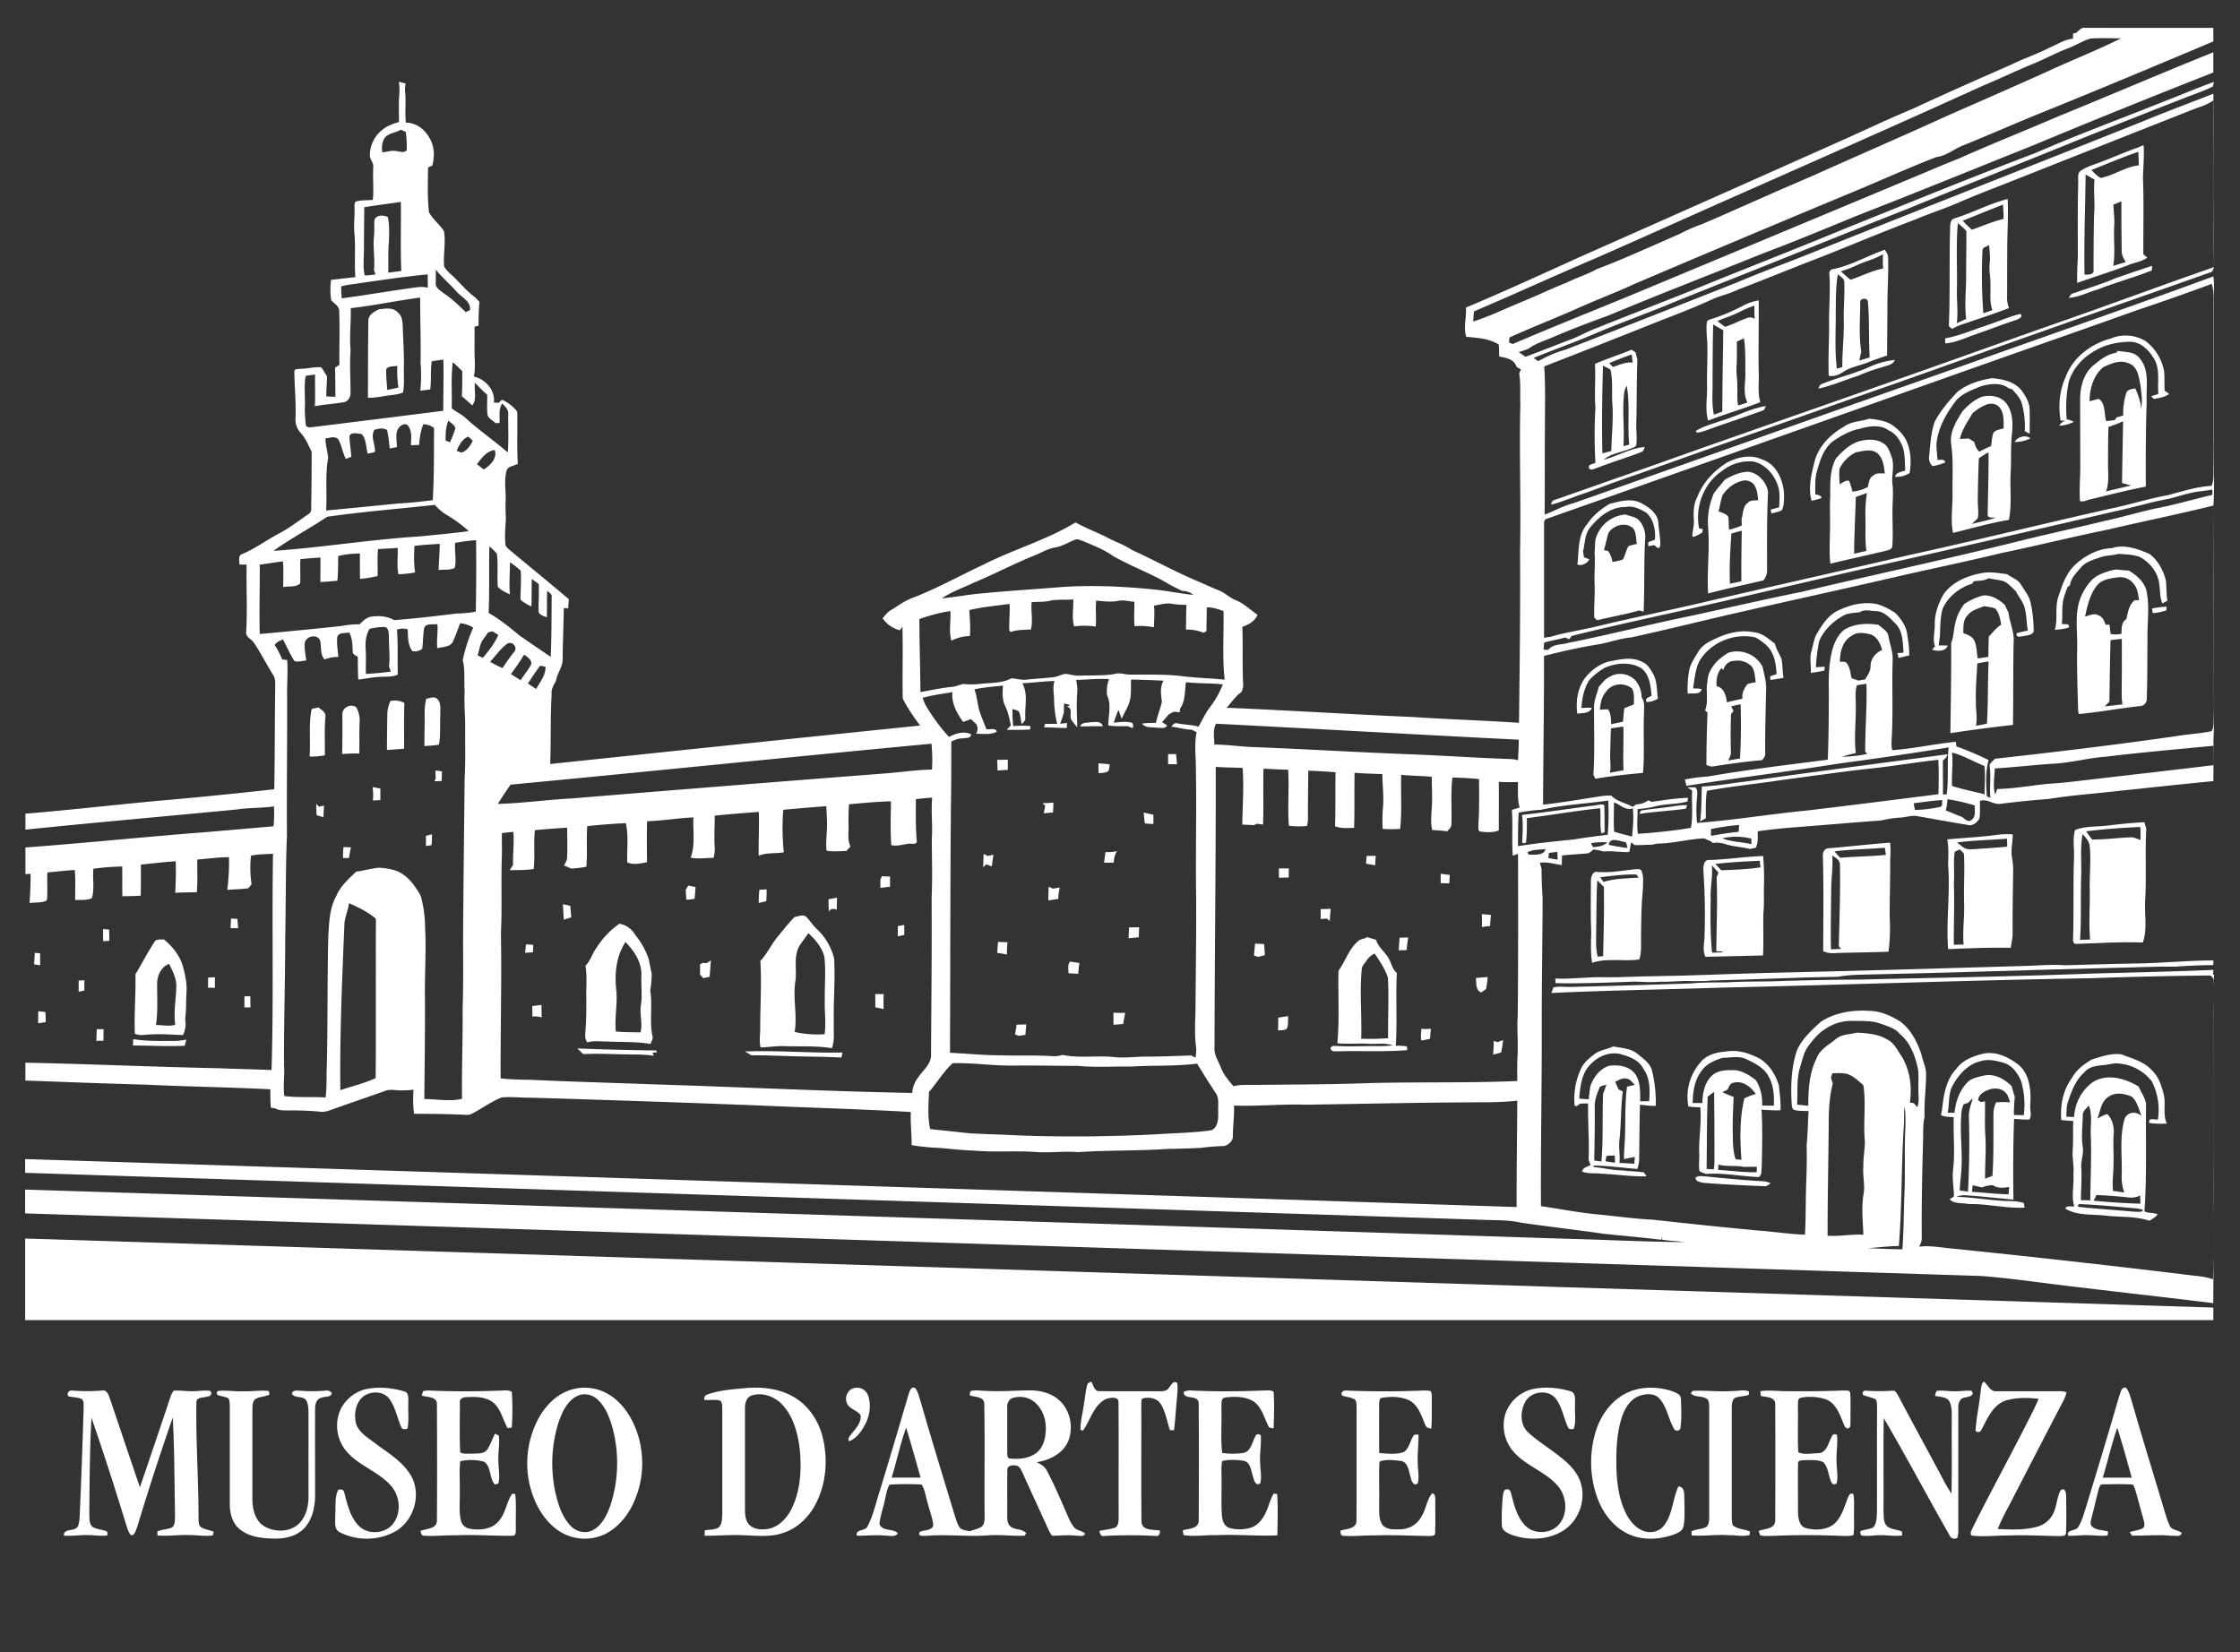 <svg xmlns="http://www.w3.org/2000/svg" id="Layer_1" data-name="Layer 1" viewBox="0 0 1441 1063"><rect x="0" y="0" width="1441" height="1063" fill="#333333" stroke="none"/><defs><style>.cls-1{fill:#fff;}</style></defs><title>MASlogowhite</title><path class="cls-1" d="M1335.68,21.11c1.7-1.41,3.23-3.67,5.77-3.2,27.46.05,54.93,0,82.4.05q0,4.34,0,8.69c-36.94,15.6-73.93,31.08-111.11,46.1-16.3,6.62-32.41,13.7-48.69,20.34-6.31,2.15-11.42,7.09-18.22,7.91-19.46,7.52-38.44,16.22-57.74,24.15q-68.34,28.42-136.43,57.45c-11.74,5.41-23.84,10-35.64,15.23-14.88,6.72-30.14,12.53-45,19.3-.1,1.07-.18,2.14-.25,3.21l2.33,1c24.71-10.56,49.66-20.54,74.52-30.75q94.19-39.23,188.3-78.58c8.26-3.47,16.5-7,24.83-10.27,20.42-9.14,41.23-17.35,61.77-26.23,33.85-13.78,67.42-28.26,101.34-41.87q-.06,6.48,0,13-58.63,23-116.76,47.22c-37,14.8-74,29.88-111.13,44.36-20.56,8.39-41,17-61.82,24.79-33.27,13.45-66.79,26.28-99.88,40.17q-18.81,6.66-37.15,14.54c-4.29,1.75-8.78,3.18-12.63,5.82-2.25,1.57-5,2.14-7.5,3,1.46,1,2.94,2,4.39,3,9-3.36,17.88-6.83,26.8-10.3,6.73-2.18,12.75-6,19.44-8.35,22.91-9.26,46-18,68.89-27.36,29.66-12.1,59.52-23.66,89.1-35.94,41.16-16.55,82.22-33.41,123.72-49.11,27-11.79,54.69-22,82.1-32.93,11-4.25,21.79-8.88,32.85-12.87-.21.74-.61,2.23-.81,3-6.1,3.11-12.7,5.1-19,7.69-20.66,8-41.22,16.2-61.81,24.33-38.66,15.8-77.52,31.07-116.16,46.92-41,16.09-81.81,32.86-122.82,49-10.41,4.29-21,8.27-31.32,12.67-14.33,5.79-28.85,11.09-43.14,17-14,6.16-28.5,11.2-42.67,17l2.88,2.05c1.26-.64,2.56-1.26,3.83-1.92a72.32,72.32,0,0,1,13.91-5.47q55.23-21.42,110.31-43.26c17.76-7.56,36-14,53.81-21.33,68.81-27.58,137.86-54.53,206.68-82.06,15.17-6.28,30.58-12,45.87-18,.56,24,.11,48.11.25,72.17,0,13,.1,26-.06,39-.17-35.61.18-71.22-.18-106.82a37.47,37.47,0,0,1-10.38,4.72q-60.54,23.91-121.07,47.87c-10.07,4-20.23,7.82-30.18,12.11-10,4.51-20.54,7.83-30.68,12.08-20.15,7.63-40,16-60,23.92-17.87,6.82-35.53,14.18-53.42,20.94-4.85,2.43-10.16,3.67-15.19,5.64-10.91,5-22,9.48-33.23,13.73q-38.09,15.21-76.3,30.09c.9,13.23.44,26.51.45,39.76-.16,18.54,0,37.08-.18,55.62,6.31-2.43,12.24-5.81,18.84-7.48,84.37-29.63,168.57-59.74,253-89.33,52.75-18.92,105.78-37.08,158.35-56.48.89,5.54.14,11.13.28,16.7q0,44.5,0,89c-.25,13.91.66,27.82-.22,41.71-22.34,5.57-44.93,10.09-67.33,15.37-23.09,4.68-45.94,10.39-69,15.2-21,5.08-42.09,9.48-63.13,14.23-42.92,10-86,19.15-128.86,29.32q-23,5.56-46.17,10.75c-7.42.56-14.35,3.41-21.66,4.53-11.62,1.9-23.1,4.46-34.51,7.35.11,31.91-.5,63.8-.6,95.7,12.75-1.35,25.38-3.65,38.06-5.56a42.73,42.73,0,0,1,5.89-.26c3.65,4,9.29,4.66,13.8,7.28l2.06-1.6a14.15,14.15,0,0,0,7.93-2.66l2.07,1c7.78-1,15.55-2.44,23.41-2.56l-.32,2.33c-6.31,1.79-13,1.43-19.38,2.79a61.93,61.93,0,0,1-12.75,2.09c.13,5.3-.6,10.63.25,15.9a341.85,341.85,0,0,0,34.08-3.81c1.49-7.87.36-16,.82-24-1-.66-2-1.32-3-2a46.1,46.1,0,0,1,5-.05c1.67,1.41,1.24,3.82,1.21,5.76a81.45,81.45,0,0,0-.07,17.1c23.4-1.72,46.59-5.64,70-7.89,28.46-3.35,56.88-7,85.32-10.56.07-7.39.33-14.8-.12-22.18-12.6,1.43-25.12,3.43-37.69,5-21.88,2.31-43.65,5.46-65.45,8.39-15.22,2.33-30.61,3.73-45.73,6.63-.92,5.81-.63,11.76-.7,17.63-1.24.67-2.47,1.35-3.67,2.06,1-7.47.8-15,1.14-22.52,9.29-.26,18.45-2.08,27.67-3.1,43.43-6.19,86.92-11.84,130.41-17.62a6.58,6.58,0,0,1-3,3.86c-.14,7.32.1,14.64,0,22l2.39,0c1.45-10,.12-20.23,1.29-30.28q-34.93,5.63-70,10.31c-32.84,5.22-65.86,9.26-98.72,14.41-.33-1.38-.64-2.74-1-4.09a124.35,124.35,0,0,1,14.79-1.91c25.6-4.42,51.42-7.5,77.18-10.82.55-14.73.66-29.46.66-44.19-.22-8.71,0-17.54,2.14-26,1.32-5,3.6-10.06,7.74-13.39,6.64-4,14.63-4.39,22.13-3.14,2.38,2.24,6,3.9,6.4,7.54.89,5,2.83,9.79,2.68,14.9-.58,16.37.3,32.75-.57,49.1-.07,3-.54,6.11.31,9.06,13.72-.94,27.18-4.08,40.87-5.37l.36,2.95a198.3,198.3,0,0,1,20.7,8.79c-2,7.58-1.62,15.52-1.14,23.26l2.32,1.12c-.68-6.67.47-13.37-.44-20-.53-2.41,2.07-3.62,3.35-5.22,38.79-4.31,77.57-8.93,116.21-14.5,7.65-1.28,15.43-1.66,23-3.2,1.52-1.59,1.2-3.94,1.46-5.94.1-46-.09-91.92.09-137.87q.09,60.94,0,121.88c-.21,9.33.49,18.66-.21,28,.37,8.65-.07,17.3,0,26-25.44,2.48-50.84,5.28-76.26,7.94-10,.93-20.1,2-30.08,3.6-10.07.71-20.09,1.81-30.11,3-4.87,1.11-8.86-3.46-13.7-1.82-.13,3.8.26,7.65-.41,11.41-1.53,2.57-4.55,5.1-7.73,4-10.66-1.7-21.28-3.67-31.91-5.55-3.75-.76-7.41.69-11.12.9a66.18,66.18,0,0,0-12.22,1.84c-18.61,1.34-37.18,3-55.79,4.4-8,.64-16,1.42-23.87,2.6.16,3.57.34,7.23-1.16,10.58-1.33.24-2.63.51-3.92.78-5.33-1.42-10.93-1.5-16.17-3.26a16.09,16.09,0,0,0-7.61-.59l-1.33-1.13c-1.43-.58-2.82-1.19-4.19-1.84-10,.34-19.76,3.28-29.78,3.34a37.4,37.4,0,0,0-3.82.76c-3.75-.1-7.49.41-11.23.16l-2.16-1.7c-.4,2.07-.74,4.16-1.2,6.23-5.57.22-11.09-.91-16.65-.33a28.44,28.44,0,0,0-6.44-1.31c-1.31,1.06-2.53,2.5-4.35,2.54-5.26.51-10.56.74-15.81,1.29-.07,2.06-.11,4.14-.18,6.22-4.66-.69-9.3-2.22-14-1.51a28.59,28.59,0,0,0,1,3.77c0,6.26.23,12.5.69,18.74-.09,27.69-.62,55.38-.56,83.07.08,38.45-.73,76.89-.52,115.34,12.26,1.8,24.45,4.19,36.8,5.36,11.82,1.14,23.58,2.8,35.46,3.38q33.95,3.81,67.94,7c9.9.7,19.71,2.32,29.65,2.6.67-12.23.34-24.49.93-36.72.21-7,.34-13.94.13-20.9.79-7.27.77-14.57,1.25-21.85-3.27-.27-6.7.16-9.82-1a5.73,5.73,0,0,1-1-3.08c-.74-11.68-.4-23.67,3.28-34.88,3.27-7.5,9.5-13.17,15.45-18.55,9.15-5.93,20.36-7.71,31.1-7,7.06.11,13.76,3,19.68,6.68,7.2,5.15,11.3,13.48,14,21.68.89,4.38,3.2,8.45,2.89,13,0,8.9-1.39,17.79-.93,26.71-1.23,5.29-.82,10.76-1,16.15-.61,20.7-1,41.4-.84,62.11.12,2-.92,3.64-1.66,5.37,6.62-.8,13.22.44,19.8,1.08q75,7.65,149.92,16.71c6.43,1,13.1,1,19.3,3.21.76-24.47.11-49,.35-73.46,0-39.37-.1-78.74,0-118.11.26-2-1.34-4.29-3.48-3.9q-38,.43-76.07,1.78c-78.7,1.28-157.33,4.26-236,6-36.79,1.25-73.61,1.76-110.37,3.48a31.25,31.25,0,0,1,1.28-3.55c3.95-1,8.07-.11,12.11-.37,25.16-.54,50.32-1.41,75.48-2.16,7.84-.75,15.73-.71,23.6-.71,12.66-.83,25.36-.36,38-1,15.63-.42,31.26-.79,46.9-.8,50.36-1.23,100.73-2,151.07-3.92,25.8-.68,51.61-1.27,77.41-2.33-.09.81-.25,2.43-.34,3.24l.75-.4c-.66,9.89-.18,19.82-.3,29.72-.13,60.61.22,121.25-.21,181.84-28.11-3.49-56.26-6.56-84.37-10-21.67-2.37-43.23-5.79-65-7.48Q645.33,800.74,16.17,780.68V765.37Q511.85,781,1007.51,797c25.35.63,50.7,2,76.06,2.15-4.73-.7-9.53-.74-14.24-1.54l-.41-2c0,.51-.08,1.54-.11,2.06-12.26-1.54-24.59-2.52-36.87-3.84-17.82-2.55-35.7-4.64-53.53-7.16-6.52-1.54-13.23-1.56-19.88-1.71q-471.18-15.2-942.35-30.38,0-4.42,0-8.85,479.75,15.26,959.47,30.87c-.07-22.83.32-45.66.41-68.48-10.82,1.34-21.74,1-32.62,1.14-34.63.18-69.25,1-103.88,1.5-15.24-.52-30.48,1.15-45.7.53.24,6.78-.81,13.5-.74,20.28-.27,2.84-2.93,5-5.5,5.77a135.74,135.74,0,0,0-15.21,1.21c-6.91.32-13.82.57-20.72.62-19.37,1.36-38.78.77-58.14,2.11-8.68-.72-17.36.43-26,0-13.31-1.13-26.7.23-40-.94-8-.2-16-1.22-24-1.82a132.51,132.51,0,0,1-17.09-1.76c.06-7.11-.84-14.19-.53-21.3-32.43-1.93-64.9-2.74-97.35-4.2q-73.21-2.84-146.43-5c-6.46.08-12.94-.75-19.36-.19-6.83,2.62-12.68,7.17-19.18,10.45a7.48,7.48,0,0,1-4,.77c-11.08-.59-22.19-.62-33.28-.7a77.33,77.33,0,0,1-.3-15.51,60.47,60.47,0,0,1-9.41.44c-3-.14-6-.81-8.86.37-10.58,3.76-21.22,7.38-31.8,11.13-3.34,1.13-6.71,2.83-10.34,2.19a181.14,181.14,0,0,0-20-.74c-2.93-.08-6,.17-8.66-1.39l-2.73-.39a117.27,117.27,0,0,1-.29-11.85c-26.79-1.37-53.63-1.71-80.42-3-25.72-.69-51.46-1.7-77.19-2.62q0-5.76,0-11.5c41.13.83,82.23,2.71,123.36,3.55,11.65.48,23.31.67,35,1.18,1.4-46.38.18-92.77.94-139.16-4.72.34-9.5.23-14.15,1.22a69.74,69.74,0,0,0,.35,18.37,30.2,30.2,0,0,1-2.15,2.64c-4.46.66-9,.6-13.48,1a134.72,134.72,0,0,0,1.1-21c-6.81-.06-13.55,1-20.32,1.47-.27,7,.34,14.06-.36,21.07-4.63.06-9.26.16-13.88.33.32-6.76.55-13.51.29-20.27-7.48.53-14.93,1.38-22.39,2.14,0,6.67,0,13.34-.09,20-3.93.26-7.88.35-11.82.36-.16-6.38,0-12.75-.11-19.13a171.48,171.48,0,0,0-18.53,1.42c-.67,6.3.88,12.91-1,19-3.37,1.48-7.17,1-10.75,1.17,0-6.46.31-12.93-.24-19.37-5.87.47-11.74,1-17.59,1.61-.43,6,.35,12-.36,17.93-3.26,1.88-7.48,1.15-11.13,1.77q.64-9.39.69-18.81l-3.36.18c0-5.71,0-11.42,0-17.13,38.77-2.85,77.44-6.92,116.21-9.88,14.47-1.23,29-2.51,43.42-3.74a88.89,88.89,0,0,0,.25-12.85c-7.84,1.27-15.83.74-23.68,2-45.39,4.38-90.83,8.34-136.2,13,0-3.42,0-6.85,0-10.27,31.49-2.59,62.87-6.36,94.34-9.08,21.94-1.94,43.85-4.22,65.74-6.64.43-21.76.28-43.53.62-65.29-.08-2.7.34-5.68-1.23-8.06-4.25-6.81-7.88-14-12.34-20.68-1.44-2.63-5.58-3.71-5.13-7.2.89-14.42,0-28.87.3-43.3-1.54,0-3.09,0-4.63-.1.09-2.17-1.05-5.76,1.66-6.64,8.41-3.51,15.74-9,23.73-13.26,6.88-3.58,13-8.39,19.37-12.76a3,3,0,0,0,1.39-2.9c.22-12.34.3-24.68.33-37-2.12-4.09-3.78-8.5-6.93-11.94a12.3,12.3,0,0,1-3.47-9.22c.43-10.3-.69-20.58-.74-30.88.62-1.6,2.9-1,4.26-1.31,4.38,0,8.69-1.37,13.07-.91,1.4,1.81,2.42,3.88,3.68,5.78,0,4.32-.55,8.61-.42,12.92,1.93.19,3.88.17,5.82.23-.09-6.23,0-12.47-.25-18.7.9-.64,1.84-1.23,2.8-1.78-.12-11.46.32-22.93-.1-34.39.16-3.44-3.15-5-5.15-7.22a47,47,0,0,1-.11-13.14c5.22-.53,10.43-1.21,15.65-1.74-.73-9.2.22-18.44-.56-27.64-.68-5.71.27-11.42,0-17.13,0-1.28-.15-2.67.62-3.78,3.61-1.14,7.45-.77,11.17-1.16.73-7.09-.16-14.19.29-21.29.23-2.82-2.47-4.91-2.19-7.76a20.9,20.9,0,0,1,8.48-16.38c3-2.4,6.63-3.62,10.25-4.66,0-6.07-.35-12.14.27-18.19a39.88,39.88,0,0,0-.35-7.72c1.45.4,2.9.76,4.36,1.1a23.24,23.24,0,0,0-.44,4.7c.92,6.81-.23,13.69.6,20.52,6.62,0,12.19,4.31,15.24,9.95,3.12,5.33,3.44,11.91,1.69,17.75l-2.66,1.09c-.13,9.58-.47,19.15.54,28.7,2.4,4.68,6.85,7.86,9.64,12.27,1.42,7.56-.62,15.3.19,22.9,1.57,2.62,4,4.58,6.19,6.66C296,182,299.45,186.52,304,190a29,29,0,0,1,4.44,4.29c-.51,5.08-.53,10.19-.62,15.29l-2.55.65c.06,5.13,0,10.25,0,15.37-.07,5.54.81,11.17-.48,16.63,7.5,1.77,13.86,8.76,12.93,16.78l3.17.11,2-1.94a24.68,24.68,0,0,1,8.74,6.32,3.39,3.39,0,0,1,1.14,3c.19,10.6-.34,21.22.35,31.8-2.29,1.67-6.19,1.37-7.2,4.43-1.86,6.47-.3,13.21-.63,19.81-.27,4,.1,8,.12,12-.36,5.5-.86,11.06-.15,16.54,1.29,1.94,3.3,3.24,5,4.75,11.89,9.88,23.84,19.69,35.66,29.66-.12,2-.25,3.94-.42,5.91l-2.82-.18c-.08,10.71-.63,21.43-.72,32.15.37,5.33-3.45,9.46-4.24,14.53-1.41,2.73-3.27,5.51-2.85,8.74-.87,15-.36,30-.91,44.92q119-12.57,238-24.76a117.41,117.41,0,0,1-11.22-17.3c-.34-15.4.22-30.89-.22-46.33l-1.65,2.36a19.69,19.69,0,0,1-11.08-7.69c1.52-1.83,2.92-3.86,5-5.07,4.62-2.76,8.93-6.14,14-8,15.75-6,30.43-14.29,45.67-21.39,19.43-9.9,40.74-15.87,59.43-27.25,6.17,3.38,12.7,6,19.06,9,5.59,3.24,11.87,5.06,17.23,8.72,13.26,6,26,13.05,39.41,18.85,5.64,2.45,11.24,5,16.92,7.35,3.61,1.42,6.32,4.37,9.9,5.85,5.53,2.09,9.75,6.37,14.56,9.66-1.71,4.19-5.72,6.31-9.76,7.74.45,12.44-.12,24.91.53,37.35.14,1.6-.57,3.09-1.05,4.57-3.92,2.65-6.42,6.77-9.64,10.14,39.83,1.67,79.62,4.21,119.45,5.95,22.87,1.48,45.8,2.23,68.67,3.73.46-36.82.91-73.63.69-110.46.64-31.66-.58-63.34.19-95-.29-6.43.31-12.92-.75-19.3.37-.84.76-1.68,1.16-2.51l-2.9-1.82c-1.53-4.92-6.77-5.8-11.13-6.58-.08-2.58,0-5.16-.29-7.72-6.23-3.87-13.78-4.32-20.9-4.93-1.94-6.1.24-12.56-.17-18.84,24.91-10.43,49.41-21.77,74-32.87q82.71-36.65,165.31-73.54c16-7.07,31.73-14.7,47.9-21.37,21.22-9.9,42.67-19.33,64.11-28.76,7.9-3.93,16.35-6.61,24.17-10.73,5-2,9.54-5.29,15-5.68,0-1.13.07-2.26.13-3.39Zm-5.44,10c-7.85,3-15.2,7.12-23,10.21-10.76,4.46-21.25,9.53-32,14-57.7,26.2-115.7,51.74-173.64,77.4-24.65,11-49.3,22.08-74,32.93C1001,177,974.79,189,948.23,200.34c-.23,2.18-.42,4.36-.52,6.55,10.5-3.37,20.45-8.22,30.64-12.43,10-4,19.65-8.8,29.69-12.69,6.16-3.19,12.91-5.07,19-8.53,18.11-6.86,35.7-15,53.46-22.72a104.66,104.66,0,0,1,14.61-6.37c23.29-10,46.32-20.6,69.69-30.45,29.22-13.17,58.65-25.86,87.81-39.17,21.31-9.35,42.62-18.69,63.84-28.23,15.9-7.42,32.26-13.8,48-21.61-6.6,0-13.22-.4-19.79.14C1339.6,26.42,1335.14,29.29,1330.24,31.11ZM247.15,89.2A13.4,13.4,0,0,0,246,98c2.82-.21,5.57-1.27,8.42-.87,2.45.08,5.43,1.81,7.28-.62A86.49,86.49,0,0,0,261.09,85c-1-.59-2.13-1.06-3.22-1.55C254.38,85.56,249.57,85.57,247.15,89.2Zm-12.79,44.11c-.15,9.41-.19,18.82-.24,28.23-.07,5.2-.7,10.53.53,15.64a35.54,35.54,0,0,0,6.9-.66c-.34-1-.67-1.9-1-2.85.8-7-.7-14.07,0-21.11.42-3.63.12-7.29.28-10.94,1.32-3.61,5.76-3.25,8.67-2,1.09,5.21.86,10.57.68,15.86-.6,6.62-.21,13.28-.4,19.93,2.8-.33,5.59-.7,8.38-1.08-.62-14.8-.09-29.61-.28-44.41C250.05,131.07,242.18,132.05,234.36,133.31Zm45.93,40.12c.21,3.35-.06,6.69.06,10,.83,2.33,3.1,3.75,5,5.19,5.26,3.44,9.77,7.85,14.29,12.19l2.71-1.32c.69-5.64-5.23-8-8.36-11.58C289.6,182.94,284.49,178.62,280.29,173.43ZM231,182.24c-3.83.66-7.75.94-11.51,2-.07,2.57.18,5.14.35,7.7,16.58-2.17,33.05-5.13,49.64-7.28a24,24,0,0,1,5.79.43q-.12-4.29-.14-8.56C260.37,177.94,245.7,180.16,231,182.24Zm1144.41,17.1c-39.28,14.06-78.7,27.73-118,41.69q-130.92,46.46-262,92.62c-2,.37-2.2,2.18-2.1,3.87q0,36.42,0,72.82c1.43-.23,2.86-.45,4.32-.66,9.11-2.73,18.55-4.09,27.81-6.22,22.9-5.6,46-10.23,69-15.61,44-10.28,88.06-20.08,132-30.34,44-9.58,87.77-20.54,131.77-30.37,12.21-2.5,24.12-6.37,36.41-8.56,9.28-2.44,18.5-5.46,28.16-6,1.59-4.19,1.1-8.74,1.14-13.12q0-53,0-105.93c0-3.64.21-7.43-1.14-10.88Q1399.26,191.36,1375.42,199.34ZM225.64,198.27c.25,9.08-.93,18.14-.09,27.21-.74,9,0,18-.06,27,.19,2.81-1.45,5.83-4.4,6.32-6.16,1-12.4,1.44-18.54,2.51.39-6.78,0-13.56.13-20.34l-6,.81c-1.33,6.87-.17,13.83-.57,20.75a80.37,80.37,0,0,0,.73,11.5,4.13,4.13,0,0,0,3.43.86q42.45-5.22,84.88-10.6c0-11,.32-22,.07-32.94-2.49.33-5,.72-7.46,1.1-.95,6-.18,12.1-1,18.12-2.14.25-4.28.53-6.41.82a93.51,93.51,0,0,0,.2-17.94c.27-14-.28-28-.27-42C255.39,193.4,240.62,196.59,225.64,198.27Zm64.95,64.49c2.6,1.93,5.45,3.48,8.07,5.37,8.81,8.29,18.92,15.05,28,23,.67-8.25.16-16.51.28-24.76.3-2.89-2.08-4.86-3.8-6.79-2.61,3.68-1.5,8.36-1.75,12.56l-2.49.15c-1.73-1.58-4.07-2.68-5.14-4.83-.76-4.47-.18-9-.36-13.52-2.78-2.36-5.25-5-7.81-7.62-.87,4.8,1.48,10.33-1.74,14.5-2.26-1.94-4.42-4-6.74-5.85.27-5.42.33-10.84.23-16.26-2-1.9-4-3.84-6.05-5.73C290,242.87,290.9,252.85,290.59,262.76Zm-3.88,20.77,2.77,1a67.13,67.13,0,0,0,3.5-9.05c-.69-2.24-2.93-3.36-4.57-4.8C286.71,274.76,286.61,279.19,286.71,283.53ZM256.9,274.8c-3.12,3.52-1.48,8.62-1.59,12.87-1.55.28-3.1.57-4.64.88A94.87,94.87,0,0,0,249,276.68c-2.59-1.5-5.44-1.05-8.13-.11-2.78,4.59.81,9.37.28,14.21-1.5.44-3,.74-4.55,1.11-1.31-4.18-.81-9.34-4-12.66-2.47-.17-6.81-1.66-7.8,1.51.15,4.4.9,8.78,1.22,13.18l-3.56,1.32c-2-3.91-2.57-8.36-4.62-12.21-2-2.94-5.66-1.16-8.46-1-.08,4.28,1.42,8.36,1.71,12.59-2,11.18-.61,22.57-1.28,33.85C225,327,240.22,325.57,255.4,324c7.71-.41,15.39-1.2,23-2.21.91-15.46.75-30.94.81-46.42a11.72,11.72,0,0,0-6.94-2.41,43,43,0,0,0-2.6,13.28c-1.77.06-3.53.15-5.3.24,0-4.08.92-8.66-1.66-12.21C261.47,271.83,258.3,273.2,256.9,274.8ZM293.72,290A26.26,26.26,0,0,0,297,291.2c3.45-1.32,5.7-4.41,7.1-7.69l-2.77-2.6C297.24,282.35,295.48,286.37,293.72,290Zm13.11,8.7,4.43,3.38c4.06-2.71,8.84-7.13,7-12.54C313,290.18,309.81,294.76,306.83,298.65Zm1103.86,18.18c-5.27,1.08-10.38,2.78-15.59,4.07-11,1.9-21.65,5.32-32.57,7.56q-70.62,16.49-141.35,32.49c-43.48,9.59-86.76,20-130.19,29.82-26.64,6.06-53.39,11.68-79.88,18.34l-1.64,2.13-2.63-1.14c-4.42,1.31-9,2-13.43,3.23-.2,1.51-.34,3-.41,4.56l3,.2c3-4,8.46-3.14,12.74-4.48,26-5.18,51.76-11.85,77.78-17.14,24.09-5.22,48.1-10.8,72.26-15.68,45.86-10.89,92-20.76,137.71-32.1,19.1-4.82,38.35-8.91,57.48-13.59,11-2.35,21.72-5.59,32.67-8,12.29-2.23,24.25-5.92,36.43-8.71a7.52,7.52,0,0,0,0-3.5C1418.93,315.84,1414.75,316,1410.69,316.83ZM210.46,332.49c-11.33,7.6-23.49,14-34.59,21.95,31.34-2.19,62.4-7.35,93.75-9.28,10.66-1.06,21.33-2,31.95-3.43a85.17,85.17,0,0,0-14.06-10.35,32,32,0,0,1-7.79-6.56C256.64,327.41,233.45,329.16,210.46,332.49ZM691.4,347.31c-4.29,1.72-8.31,4.3-13,5-4.39.76-8.25,3.13-12.32,4.82-13.38,5.32-26.12,12.13-39.42,17.66-6.92,3.37-14.36,5.79-20.73,10.19,7.38-.73,14.71-2,22.08-2.84,17.75-1.83,35.57-2.87,53.36-4.32,19.89-1.5,39.87-.62,59.69,1.31,8.89.82,17.65,2.67,26.53,3.62-2-1.92-4.61-2.41-7.21-2.63a136.06,136.06,0,0,1-12.73-6.78c-10.41-5.54-21.48-9.83-31.73-15.67-5.9-4.22-12.73-6.78-19.35-9.61C694.94,347.57,693.12,346.48,691.4,347.31Zm-398.64,2c-.48,5.35,1.07,10.9-.27,16.12-3.16,1.56-6.95.88-10.37,1.33.25-5.62.69-11.22.77-16.84-5.44.36-10.88.6-16.29,1.31-.24,5.68-.47,11.41.45,17.06a66.94,66.94,0,0,1-10.74,1.16c-1.18-5.58-.22-11.32-.49-17-4.19.52-8.43.41-12.62.88-.61,5.72-.09,11.51-.27,17.26a63.91,63.91,0,0,1-11.32,1.83c-.13-5.43-.07-10.87-.08-16.3a61.93,61.93,0,0,0-14,1.61c0,5.31,0,10.63-.5,15.92-3.64.27-7.27.66-10.91.82-.07-5.26.12-10.52,0-15.77-4.29.28-8.58.57-12.85,1.09-.35,5.14.13,10.3-.15,15.43-2.52,2.9-7.39,1.66-10.89,2.56-.12-5.54.36-11.1-.24-16.62-5,.68-9.92,1.44-14.89,2.14.11,14.87-.4,29.74,0,44.61q26.15-2.31,52.24-5.12a64.75,64.75,0,0,1,12-1.13c1.88-1.9,3.89-3.83,6.45-4.74,5.29-.91,11-.74,15.72,2.07,13.42-1,26.79-2.6,40.15-4.26a72.89,72.89,0,0,0,12.43-1.19c.24-15.33.4-30.65.16-46A113.13,113.13,0,0,0,292.76,349.3Zm22.05,2.31c-.36,14.25.19,28.52-.5,42.76,7.17,3.95,13.5,9.26,19.83,14.42,6.67,4.68,13.41,9.26,20.17,13.81.49-12.71.5-25.43.56-38.14.5-2.17-1.5-3.17-2.86-4.34-.29,5.69,0,11.39-.29,17.08-2.07-1-5.62-1.66-5.26-4.69,0-5.6.36-11.21.08-16.81-1.47-1.08-3-2.16-4.42-3.22-.23,5.89,0,11.78-.27,17.67a24.36,24.36,0,0,1-7-4.35c-.07-6.24.66-12.52.08-18.73a55.6,55.6,0,0,0-6.86-5.28c0,6.88-.69,13.75-.05,20.63-2.75-1.36-5.72-2.6-7.8-4.92-.49-7.07.31-14.24-.58-21.27A31,31,0,0,0,314.81,351.61Zm359.92,35.06c-3.63.75-7.37.39-11.05.75-.59,5.84.9,11.88-.44,17.59-4.44.23-8.94.12-13.19,1.6-1.16-1.07-.77-2.7-.82-4.09,0-4.67.53-9.33.19-14-8.61,1.27-17.36,1.9-25.79,4,.18,5.55.82,11.13.28,16.69a27.47,27.47,0,0,0-11.87,3c-1.82-6.19-.18-12.76-.69-19.11a115.25,115.25,0,0,0-19.9,5.17c0,15.66.57,31.32.67,47,6.74-1.2,13.44-2.68,20.27-3.36,2.53-.15,4.83-1.31,7.26-1.89a49.18,49.18,0,0,0,10.78,0c6.73-.83,13.9-.28,20.07-3.56,3.2,0,6.32,1.18,9.56.82,5.79-.62,11.62-.91,17.42-1.56,2.78-.24,5.22-1.83,8-2.18,3,.28,5.9,1.36,8.95,1.15,7.44-.26,15,.15,22.34-1,3.21-1.14,6.46.22,9.72.31,11.73.16,23.53-.4,35.2,1.18,8.68,1,17.43,1.2,26.13,2.11-1.58-14.68-.45-29.44-.73-44.17-3.48-1.21-7-2.43-10.76-2.37,0,5.11-.23,10.22-.2,15.34l-1.88,1a26.9,26.9,0,0,0-11.33-2c.18-5.31.05-10.63.34-15.94a60.45,60.45,0,0,1-9.88-.74c-3.73-.62-7.36.76-11,1.21.47,4.63.08,9.28-.06,13.92-4.1-.59-8.24-1.2-12.37-.6-.69-5.25-.1-10.54-.19-15.8-3.4-.13-6.78-1.31-10.17-.6-4.76.93-9.61.36-14.38-.16-.65,5.58.23,11.19-.35,16.77a46.86,46.86,0,0,0-13.89-.12c-1.51-5.68-.39-11.59-.53-17.37C685.19,386.13,679.87,385.43,674.73,386.67Zm-401.81,17.2c-.88,4.47-.64,9.08-1.33,13.58a7.83,7.83,0,0,1-6.3,1.46c-3.06-4-2.8-9.22-3-14a11.06,11.06,0,0,0-6.92.18c.78,9.64.24,19.3.54,28.94-3.59,1.66-7.63,1.15-11.46,1.45-4.71.14-9.31,1.24-14,1.75-.22-4.9-.23-9.81-.29-14.71-1.27-.77-3.29-1.35-3.23-3.16-.21-4.24-.17-8.62-2.3-12.45-2.54.63-6.78-.24-7.68,3-.4,4.27.38,8.53.69,12.77a22.07,22.07,0,0,0-8.88,1.61c-3-3.38-1.84-8.16-2.85-12.21-1.75-4.54-9.53-2.78-9.88,1.89-.3,3.65.56,7.29,1,10.91-2.46.4-5,1-7.46.58-3-4.37-4.93-9.34-7.51-14-2.06.72-4.18,1.55-5.33,3.54a54.1,54.1,0,0,1,4.8,9.25l3.23.4c.43,6.58,0,13.18-.07,19.77.16,31-.32,62-.1,93-.91,22-.64,44-1.11,66,0,27.34-.91,54.67-.76,82,.45,6.58-.68,13.18.15,19.75,8.78,1.11,17.74.36,26.59.91.9-6.84.42-13.74.8-20.61.59-27.67.3-55.36.91-83,.62-8.82.67-18,5.16-26,2.69-6.38,7.93-11,12.8-15.67,4.82-.64,9.51-2,14.34-2.53A42.06,42.06,0,0,1,254.13,560c7.75,2.54,12.77,9.64,16.55,16.45a78.44,78.44,0,0,1,2.78,20.17c.81,15-.3,30-.08,44.95.11,21.86-.21,43.71-.41,65.57,8.09-.05,16.27,1.75,24.26-.2-.25-19.5.55-39,.38-58.48.68-19,.11-38,.39-57,.18-30,.65-60,.87-90,.68-11.31.29-22.64.38-34,0-7.67-.8-15.31-.34-23-.53-6.55.43-13.29-1.22-19.71a103,103,0,0,1,6.73-20.9,18.07,18.07,0,0,0-8.42-2.85c-1.57,4.11-3,8.28-4.84,12.29-2.22,3.16-6.45,2.89-9.81,3.76-.65-5.19.52-10.36,0-15.55C278.61,402.14,274.36,400.67,272.92,403.87Zm-35.16.72c-2.33,3.81-2.84,8.45-2.55,12.82.45,5.39-.05,10.79.19,16.19,5.34-.37,10.69-.71,16-1.53l-1.16-3.41c.85-6.4-.19-12.83-.06-19.25-.19-2.07,0-5.26-2.5-6A37.48,37.48,0,0,0,237.76,404.59ZM314,406.9c-.82,1.22-1.64,2.45-2.54,3.62-2.72,3.08-3,7.35-4.21,11.14,1.13.53,2.25,1.11,3.43,1.57,3.72-4.56,7.54-9.25,9.88-14.69l-3.76-2.38Zm877.13,2.21c-5.88,3.25-7.47,10.47-7.52,16.68,1.51.11,3.55-.52,4.52,1.06,2,2.76,2.26,6.3,3,9.55,1.46.47,3,1,4.43,1.5q2.12-.39,4.29-.75c1.58-2.7,3.54-5.33,3.49-8.62,0-4.69,3.29-8.56,7.47-10.35-1.18-4-3-8.21-7.12-9.91C1199.57,407.16,1194.74,406.31,1191.13,409.11Zm-864.91,5.1c-4.3,3.16-7.38,7.68-10.92,11.62a74.05,74.05,0,0,0,8,4A117.4,117.4,0,0,1,331,419.1C333.1,416.07,329.29,412.17,326.22,414.21Zm10.92,7c-2.54,4.35-5.53,8.39-8.43,12.5q3.1,2,6.26,3.92c2.13-3.47,4.88-6.55,6.76-10.17C342.31,424.53,339.23,422.64,337.14,421.2Zm10.39,7.09c-2.86,3.66-5.35,7.59-7.93,11.45,1.77,1.2,3.54,2.38,5.33,3.55,2.45-4.53,6.19-8.89,6-14.34Zm344.73,9.15a28.85,28.85,0,0,1,.75,8c-.6,7.47-.17,15,0,22.45a45.89,45.89,0,0,1-3.89-4.94c-1.37-2.79,1.41-7.41-2.87-8.35l2.3-.94-4-1.1q-.12,2.91-.18,5.84a63.33,63.33,0,0,1-2.41,7.24c1.47-.18,3-.33,4.45-.47l-.12,3.19c-4.89,0-9.75-.33-14.62-.45q.3-1.11.63-2.19c2.58.05,5.17,0,7.77,0a71.79,71.79,0,0,1-2-17.22c-.36-3.47-.73-7,.28-10.39-6.91.26-13.77,1.14-20.67,1.49,3.76,6.73,1.54,14.65,1.89,21.95.39,1.92-1.17,3.1-2.31,4.36-.51-2.34-.69-4.74-1.34-7-.47-2.1-3-2.1-4.56-2.76a81,81,0,0,0,.45,11,66,66,0,0,1,11.07,0c-.05.54-.14,1.64-.19,2.18-5,.34-10,.23-15,.22q1.28-1.47,2.61-2.88c-.95-4.21-1.7-8.53-3.66-12.42-2-4.09-1.75-8.76-1.42-13.16-6.15.66-12.33,1.16-18.4,2.39,1.92,4.83,1.87,10.16,3.61,15,1.24,3.6,2.75,7.09,4.12,10.65,2.17.5,5.92-1.23,6.71,1.63-4,2.18-8.94,1.24-13.32,1.35a6.25,6.25,0,0,0,.18-6.14c-1.21-1.07-2.38-2.19-3.51-3.32-1.68.61-3.33,1.32-5.05,1.79-4-5.59-7.6-12-6.87-19.13-6.41,1.1-12.91,1.86-19.17,3.66a41.35,41.35,0,0,0,1.86,4.6,125.73,125.73,0,0,0,15.09,20.57c4.27-2.27,9.52-4,14.17-1.74.22,2.93-3.36,2.07-5.25,2.73-2.67-.28-5.08.87-7.42,2,0,14.42,0,28.85-.26,43.28-.42,52.31-.38,104.63-.57,156.94,10.78.46,21.53,1.64,32.33,1.59,10.95.43,21.89-.14,32.83.53a19.24,19.24,0,0,0,7.27-.76c11.17,2.3,22.64.16,33.9,1.45,7,.63,13.94-.44,20.91-.37,9.31,0,18.6-.42,27.91-.72.91.49,1.85.95,2.81,1.39a45.48,45.48,0,0,0,.46-6c-1.18-7.88-.73-15.89-.51-23.82.17-24,.56-48,.45-72.06-.44-28,.31-56-.18-84.08,0-7.83-1.13-15.7.47-23.45l-3.29-1.62c-4.43,0-8.64-1.5-13-1.91,1-1.18,2.12-2.76,3.9-2.13,4.5.94,9.16.82,13.58,2.13,2.43-4.06,4.31-8.44,7.17-12.23a61,61,0,0,0,8.51-14.95c-7.87-.94-15.83-.48-23.69-1.44-.95,5.7-.27,12.15-3.83,17.06-.05.59-.16,1.75-.21,2.34-1.27-.15-2.54-.29-3.8-.41l-3.28,1.74c-1.39,1.7-2.86,3.32-4.29,5q1.64,1,3.21,2.07c-1,2.56-4.32,1.29-6.43,1.53-3.24-.59-7.5.36-9.67-2.72a69.91,69.91,0,0,1,8.92-.39c.94-4.62,2.84-9,3.86-13.56-.52-4.6-1.45-9.37,1.07-13.61-7-.39-13.92-.64-20.87-.71-.31,4.48.3,9.06-.82,13.45-1,4.26-3.67,7.81-5.24,11.83-.65-1.94-1.36-3.86-2.09-5.76a73.49,73.49,0,0,0-3,8.26c3.83-.5,7.82-1,11.63-.07a2.84,2.84,0,0,1,.42,3.49c-1-.38-2-.78-3-1.21-4.21-.08-8.44.21-12.61-.49.07-6.47,2.18-13.39-.79-19.52a22.73,22.73,0,0,1,1.31-10.31C706.46,436.47,699.37,437.33,692.26,437.44Zm502.29,3.42c-1.38,4.44-.62,9.11-.71,13.67.14,10-1.18,20,0,30a84.39,84.39,0,0,0-8.9,2.35,84.52,84.52,0,0,0,16.24-1.82l-1.29-1.48c-.07-14.56,1.23-29.1.79-43.66Q1197.58,440.37,1194.55,440.86ZM782.29,465.63c-2.27,4.18-1.08,8.92-1.11,13.42,8.83,0,17.56,1.47,26.37,1.65,34,1.35,68,3.44,102,4.69,21,.84,42,2.34,63,3a25.94,25.94,0,0,1,4,.75c.18-4.42.49-8.82.48-13.23C912.07,472.66,847.19,468.94,782.29,465.63ZM328.45,504.85c-2.84,4.06-5.64,8.15-8.19,12.4,15.79-.45,31.46-2.71,47.23-3.52q100.93-8.3,201.89-16.11c10.06-.76,20.06-2.32,30.15-2.49a98.36,98.36,0,0,0-.32-16.64C508.93,487,418.72,496.26,328.45,504.85Zm1025-17.9c-11.35.94-22.43,4.08-33.82,4.48-12.14.84-24.23,2.25-36.37,3-.15,5.56-1.42,11.38.29,16.8.32-.9.94-2.7,1.25-3.6,11.18-.18,22.18-2.33,33.3-3.37,8.13-.47,16.23-1.46,24.33-2.41,27.15-3.21,54.33-6.24,81.47-9.54.09-4.16.08-8.33,0-12.48C1400.35,482.11,1376.83,484.13,1353.4,487Zm-97.7-2.76c.77,7.15-.39,14.31,0,21.47,6.88,2.3,14,3.53,21,5.44-.19-6.1.63-12.24-.17-18.3C1269.51,490.08,1263.06,486,1255.7,484.19Zm-473.65,9.22c.11,60-.7,120.06-.78,180.09-.58,4.82,2.32,8.85,4,13.15,1.72,4.67,5,8.47,8.19,12.22,4.92-1.28,10-.73,15.08-.87,24-.23,48.06-.28,72.08-1.14,31.77-.83,63.6,0,95.39-1.34,0-5.32-.14-10.64.17-15.95.53-8.69-.47-17.38.13-26.06.35-34.7.27-69.4.2-104.11-1.15.37-2.27.76-3.4,1.15-.7-9.83.15-19.66-.58-29.48,1.68-.51,3.35-1,5-1.51-1.53-5.35-1-10.94-1.06-16.42-4.12.13-8.23.17-12.33-.11.08,10.42,0,20.84,0,31.26-3.93,1.54-8.25,1.19-12.33.67-1.32-1-.59-3.05-.8-4.46.62-9.73.49-19.49.41-29.23-5.68-.62-11.4-.89-17.11-1-1.25,10-.29,20.21-.67,30.3,0,1.84-1.7,3-2.69,4.3-3.21-.43-6.43-.69-9.65-.81-1.06-4.45-.59-9-.36-13.52.61-6.9.06-13.83.07-20.74-6.55-.67-13.13-.59-19.67-1.29-.34,11.59.57,23.25-.67,34.8a85.88,85.88,0,0,1-11.23,0,103.41,103.41,0,0,1,.16-13.75c.69-7.18-.36-14.35-.37-21.53-6-.2-11.92-.36-17.87-.81-.22,11.81.07,23.63-.31,35.44-4.09,0-8.42.55-12.27-1.07.4-11.58.11-23.17.33-34.75q-8.76-.66-17.54-1c-.06,9.87-.27,19.74-.21,29.62a20.06,20.06,0,0,1-.62,5.93,48.21,48.21,0,0,1-11.64-.13c-.94-12,.27-24.05-.48-36.07-5.29,0-10.56-.46-15.83-.6-.44,12,.22,24-.35,35.93-1.35-.17-2.68-.35-4-.54l-1.75.92c-2.53-.16-5.05-.27-7.57-.36.12-12.17,1.18-24.34.18-36.5C793.56,493.83,787.79,493.8,782.05,493.41ZM589.19,514.16c0,8.8-.22,17.6.52,26.38.75,2.82-2.67,2.52-4.42,2.19-3.93.4-8.09,2-11.94,1-.64-9.38-.29-18.78-.19-28.17-9,.25-18,1.09-27,1.92-.23,4.38-.42,8.77-.28,13.16.26,4.66-1,9.59,1.25,13.95-.89,1-1.76,1.93-2.63,2.9-4.24.15-8.53.55-12.73-.16-.55-3.61-.14-7.26,0-10.87.53-5.92.09-11.85-.22-17.76-9.23.63-18.45,1.47-27.67,2.32a149.1,149.1,0,0,0,.35,27.3c-5.36,1.09-11,0-16.15,2.26-.22-9.41.45-18.82.05-28.23-9.46.77-18.92,1.44-28.36,2.42.13,6.6-.49,13.21,0,19.81a21.26,21.26,0,0,1-.76,7.35c-4.89,0-9.86.88-14.68-.13,3-8.31,1.41-17.25,1.72-25.87-10,.37-19.8,2.2-29.78,2.43-.25,8.79-.11,17.58-.06,26.38-4.17.77-8.62,1.92-12.69.13-.29-8.38.93-17-.91-25.21-8.29.29-16.57,1-24.82,1.86-.66,8.71.2,17.44-.59,26.13a74.43,74.43,0,0,1-9.64,1.19c-1.57-.69-3.15-1.34-4.74-2,.88-1.69,2.05-3.35,2-5.33.3-6.32.1-12.65,0-19-6.9.45-13.81.93-20.69,1.61-1,8.3.17,16.71-.84,25-5.08.79-10.25.66-15.38.76.69-1.15,1.41-2.25,2.13-3.37-.18-7.09.79-14.17.21-21.25-2.46.18-4.91.45-7.35.75-.21,5.5.21,11-.12,16.49-.45,16,.24,32.06-.53,48.08.57,31.08-.36,62.16-.19,93.25,6.42.72,12.89.82,19.34.92,26.35,1.22,52.71,1.92,79.06,2.91,55.47,1.7,110.9,4.48,166.38,5.53a18,18,0,0,1,3.66-9.78c2.91-4.53,8-8.13,8.43-13.89.19-34,.58-68,.38-102,.61-12.66.18-25.34.11-38,.69-8.78-.58-17.57.26-26.34C596.21,513.38,592.7,513.76,589.19,514.16Zm641.9,2.63a38.67,38.67,0,0,0,.83,4.32,81.7,81.7,0,0,0,16.32-2c1.77-.59.84-3,1.29-4.35C1243.34,515.08,1237.23,516.09,1231.09,516.79Zm21.71-2.56a34.5,34.5,0,0,1-1.07,7.21c3.56,1.31,7,2.89,10.59,4.24,1.66,1.19,3.84,3.75,5.93,1.87,3.1-2.08,1.88-6.2,2.13-9.32A116.75,116.75,0,0,0,1252.8,514.23ZM991.38,521A110.23,110.23,0,0,0,977,522.84c-.55,7.18-.37,14.38-.49,21.57,12-1.9,24-3.11,36.12-4.33,7.18-1.19,14.4-2.14,21.63-3a166.69,166.69,0,0,0,.33-22C1020.2,517.08,1005.6,517.83,991.38,521Zm46.9-4.78c0,6.28-.34,12.58.08,18.86,3.76,1.3,7.68,2.1,11.53,3.18.59-6.07,1.21-12.17.51-18.25C1045.91,521.83,1042.23,517.68,1038.28,516.21Zm62.4,17.21c0,1.43,0,2.88,0,4.33,5.9-1,11.82-2,17.8-2.58.08-1.47.17-2.94.27-4.39A142.07,142.07,0,0,0,1100.68,533.42Zm7.29,5.94c6,2.39,12.5,2.25,18.7,3.76,0-.89,0-2.67,0-3.56A39.89,39.89,0,0,0,1108,539.36Zm-73,4.22c4,.83,8,1.55,12.08,2-.69-1.4-.28-4-2.46-4C1041.3,541,1035.54,538.49,1034.92,543.58Zm-11.52-1.07,1.33,2.52c3.28-.23,6.78-.65,9.25-3.07A42.16,42.16,0,0,0,1023.4,542.51Zm-40.86,5.84.88,1.55c3.61-.21,9.63.9,10.76-3.66C990.28,546.74,986.12,546.52,982.54,548.35Zm13.54,3.74c1.95.35,3.9.69,5.87,1-.05-1.67-.09-3.33-.13-5-1.81.2-3.6.42-5.39.63C996.3,549.85,996.18,551,996.08,552.09Zm-771.59,29c-.6,4.21-2.32,8.17-2.93,12.37-1.49,35.95-3.1,71.93-2.67,107.93,7.56-2.55,15.48-4.42,22.72-7.75.33-34.16-.05-68.34.18-102.5C236.74,586.64,230.58,583.84,224.49,581.08Zm950.17,80.62c-5,2.86-8.54,7.5-11.94,12-2.55,4-3.51,8.79-4.88,13.3-2.29,7.69-1.28,15.78-1.83,23.67,2.4.24,4.8.49,7.22.77-.06-10.4.65-21.25,5.4-30.7,2.08-5.62,7.76-8.43,12.1-12.07,3.86-3.35,9.14-3.1,13.83-4.3,6.72.35,13.68.87,19.59,4.48,4.46,2.19,6.39,7,9.19,10.79,5.26,8.88,6.76,19.55,5.21,29.69l2.48.4c.79.87,1.61,1.74,2.45,2.62a21.21,21.21,0,0,0,.7-6.86c-.35-5.62.15-11.25-.23-16.85-1.7-8.69-4.84-17.64-11.86-23.48-3.22-3.8-8.17-5-12.62-6.67-5.48-1.9-11.37-1.56-17.06-1.67A30.06,30.06,0,0,0,1174.66,661.7Zm-577.1,40.91c-.28,7.94-1,16,.79,23.84,8.35.84,16.7,1.74,25,2.65,10.69.67,21.4.79,32.09,1.4,29.74,1.11,59.52.76,89.24-.78,11.54-.78,23.19-.85,34.66-2.58,4.3-2,4.34-7.59,4.29-11.68-.3-4.12.91-8.79-1.72-12.36-4.1-6.17-8-12.47-11.85-18.78-14.13,1.76-28.39,1-42.57,1.88-11.36-.21-22.74.69-34.06-.45-14,0-28-.35-42.06-.19-12.88.15-25.68-1.89-38.56-1.52C606.91,689.47,602.85,696.57,597.56,702.61Zm581.13-12.05c-.22.72-.67,2.15-.89,2.87.39,1.25.78,2.52,1.19,3.79-1.82,6.59-2.31,13.47-2.58,20.28-.14,25.84-.81,51.67-.77,77.52,7.7.6,15.32-1.14,23-.61-.28-8.8-1.38-17.69.17-26.44,1-5.82-.73-11.65-.16-17.49-.14-5.33.89-10.58,1-15.88-1.22-12.11.87-24.34-1-36.41-3.39-2.92-6.74-6.31-11.2-7.46A43.82,43.82,0,0,0,1178.69,690.56ZM1225,712.1c-.2,3.8,0,7.61-.2,11.42-1.76,26-1.17,52.16-3.26,78.16-6.71,0-13.35,1-20,1.37,7.42.31,14.84.68,22.27.73,1-13.42.86-26.86,1.5-40.29.26-13-.21-26.06.47-39.08C1225.74,720.3,1226.06,716.12,1225,712.1Z"></path><path class="cls-1" d="M1375.82,94.75a22.66,22.66,0,0,1,3.17-1.3c.47,7-.25,14-.41,21,.63,16.38.14,32.79.25,49.18l2.57,2.1c-3.73,2.71-8.52,3.2-12.7,5-10.69,4.1-21.66,7.4-32.42,11.29-.2-5.54.15-11.08.4-16.61,0-15.93-.18-31.87.25-47.81.19-2.66-.93-6.14,1.81-7.86,4.46-3,9.81-4.2,14.73-6.27C1360.94,100.62,1368.24,97.31,1375.82,94.75Zm-30.41,14.62c1.84,1.86,3.6,4,6.06,5.1,8.47-1.65,15.75-7.18,24.45-8.08q-.12-4.36-.3-8.72C1365.4,101.15,1355.45,105.4,1345.41,109.37Zm-3.73,2.94c-.23,21.46-1.1,42.91-.69,64.38,2.2,0,6.4.21,5.8-3.12,0-12,.06-24,.34-36,.72-7.32-.51-14.66.27-22Q1344.55,113.92,1341.68,112.31Zm17.84,19.38c.26,4.61.87,9.21.57,13.84-.55,8.52.84,17.1-.66,25.56,2.68-.88,5.39-1.68,8.12-2.46-1.26-2.16-2.76-4.39-2.63-7q-.27-16-.2-32.07C1363,130.24,1361.24,131,1359.52,131.69Z"></path><path class="cls-1" d="M1257.53,140.47c11.52-3.65,22.29-9.45,34-12.43.56,11.18-.33,22.35-.26,33.53-.11,10,0,20-.11,29.93a18.82,18.82,0,0,0,1.21,6.71c-10.3,4-20.84,7.33-31.28,10.91a35.71,35.71,0,0,0-5.27,2.48c-.89-.81-2.45-1.35-2.08-2.84.83-20.76.15-41.56.79-62.32C1254.5,144.16,1254.78,141,1257.53,140.47Zm5.12,1.57a70.46,70.46,0,0,0,5.93,5.79c6.73-2.48,13.36-5.25,20.32-7,.07-3.07-.24-6.13-.3-9.19C1279.88,135,1271.29,138.56,1262.65,142Zm-3.16,1.39c-1.2,14-.34,28.06-.57,42.1-.27,7.46.88,14.94-.13,22.38,2-.84,4.06-1.76,6.08-2.69-1.2-9.18,0-18.44-.06-27.66,0-9.58.22-19.17.17-28.74C1263.66,146.66,1261.21,145.31,1259.49,143.43Zm15.84,18.11a320.83,320.83,0,0,0,.56,40l5.85-2c-2.08-5.49-1-11.4-1.3-17.11.13-4.34-1.06-8.62-.47-13,.53-3.92-.08-7.86-.35-11.78C1278.05,158.78,1275,159,1275.33,161.54Z"></path><path class="cls-1" d="M1179.18,173.14c11.75-2.32,22.18-8.6,33.43-12.48.73,1.54,2,3,2,4.79.38,11-.56,22-.42,33.05-.11,10.09-.1,20.17-.24,30.25-4,1.35-7.94,2.65-11.82,4.22-5.49,2.25-11.58,3.08-16.58,6.44-2.7,1.8-5.84,3.06-9.11,2.35-.53-12.76.52-25.55.18-38.33.28-9,.81-18.05.22-27.07A2.72,2.72,0,0,1,1179.18,173.14Zm14.76-2.23a64.76,64.76,0,0,1-9.71,3.62c2,1.88,4.06,3.72,6.2,5.47,7-2.3,13.71-5.85,21-7.23a92.33,92.33,0,0,1-.13-9.26C1205.94,166.89,1199.59,168.1,1193.94,170.91Zm-11.63,5.49c-1.41,7.93-1.23,16-1.36,24.06.11,12.25-.82,24.52.72,36.72l3.49-1c-.07-9.91,1.17-19.76.95-29.66-.2-8.38.64-16.76.33-25.13C1186.31,179,1183.75,177.91,1182.31,176.4Zm14.38,18.11c0,10.58-1,21.25.67,31.77-.47,1.88-.88,3.79-1.22,5.7,2.2-.69,4.41-1.36,6.64-2-.74-11.82-.06-23.64-1.14-35.44C1202,191.45,1196.44,191.47,1196.69,194.51Z"></path><path class="cls-1" d="M1360.89,179q11.73-4.11,23.56-8c0,.75-.1,2.24-.13,3-11.5,4.54-23.45,7.76-34.94,12.27-6.22,1.76-12,4.94-18.57,5.39.77-1.05,1.3-2.63,2.78-2.9C1342.7,185.56,1352,182.89,1360.89,179Z"></path><path class="cls-1" d="M1318.54,209.49c35.38-12.21,70.42-25.4,105.78-37.69l-1.24,3c-39.45,14.08-79.09,27.64-118.55,41.69-37.73,13.22-75.27,26.95-113.08,39.93-45,16-90.27,31.54-135.26,47.72-12.27,4.17-24.46,8.59-36.59,13.15-7.32,2.25-14.28,5.61-21.75,7.38.17-1.55.9-2.84,2.53-3.11,20.25-7.18,40.55-14.21,60.82-21.34,46-16.49,92.24-32.38,138.32-48.65C1239.27,237.77,1278.83,223.41,1318.54,209.49Z"></path><path class="cls-1" d="M1121.52,196.57a32.62,32.62,0,0,1,9.85-3.3c.21,15.74-.31,31.49.05,47.24.24,6.08-.79,12.33,1,18.25-11.06,4.29-22.5,7.56-33.56,11.87-2-6.71-.66-13.72-.69-20.57-.25-9.86.43-19.73.13-29.6-.26-4.29-.76-8.6-.3-12.9-.12-1.3,1.29-1.68,2.24-2.09A120.16,120.16,0,0,0,1121.52,196.57Zm-2,3.86c-4.67,2.53-9.81,3.95-14.64,6.1a47.86,47.86,0,0,0,4.86,3.74c4.58-1.38,8.82-3.72,13.34-5.34,1.88-.86,3.91-1.12,5.65.3-.08-2.87-.12-5.74-.15-8.6A69.91,69.91,0,0,0,1119.53,200.43Zm-17.43,8.32c-.32,11.92-.34,23.84-.39,35.75.2,7.45-.77,15,.87,22.31,1.8-.64,3.59-1.3,5.4-2,0-17.46.42-34.91.6-52.36C1106.39,211.27,1104.24,210,1102.1,208.75Zm15.24,11c-.06,5.26.18,10.53-.2,15.78-.35,4.66.69,9.27.49,13.93.2,3.79-.4,7.67.6,11.38,2-.5,4-1.22,5.93-1.91-2.81-5.41-1.47-11.66-1.32-17.47-.16-7.92.24-15.88-.92-23.75Z"></path><path class="cls-1" d="M243.78,199c4.06-.41,9.22-1.46,12.21,2.13,2.6,2,2.86,5.41,3.11,8.39.2,9,.95,18,.72,27-.16,5.32.48,10.7-.58,16-4,1.7-8.51,1.62-12.75,2.44a56.53,56.53,0,0,1-9.79,1c.06-16.47,0-33,.27-49.43C236.85,202.56,240.79,200.47,243.78,199Zm4.72,38.57c-.3,4.45.44,8.89.6,13.33,2.41-.51,4.83-1,7.22-1.59a66.46,66.46,0,0,1-.7-13.95C253.32,235.88,249.86,235.25,248.5,237.54Z"></path><path class="cls-1" d="M1279,209c6.91-2.32,13.61-5.3,20.7-7.07,2.09,1.91-1.06,3.35-2.63,3.86-9.72,3.22-19.25,7-28.94,10.27-5.42,2.15-10.92,4.42-16.79,4.89,0-.81,0-2.42,0-3.23C1260.89,216,1269.76,211.93,1279,209Z"></path><path class="cls-1" d="M1357.82,217.83a24.69,24.69,0,0,1,22.65,1.77,31.78,31.78,0,0,1,11.7,19.11c.38,4.2.15,8.42.32,12.63,1,.66,2,1.35,2.94,2.09-2.79,2.16-6.45,2.63-9.82,3.24l-1.82-1.73c1.52-.51,3.12-1,4.68-1.44-.69-7.86,1.47-16.72-3.37-23.62-3.19-5.15-8.23-9.85-14.62-10-7.59.13-15.38,1.52-22,5.33-8.1,4.35-15.09,11.6-17.66,20.56a82.52,82.52,0,0,0-1.28,24.09,11.64,11.64,0,0,1,4.53,1.55,21.53,21.53,0,0,1-9.35,2.48,6.66,6.66,0,0,1,4-3.19c-1.07,0-2.12-.1-3.15-.15-1.54-9.39-.74-19.29,3.29-28C1333.39,230.05,1345.15,221.18,1357.82,217.83Z"></path><path class="cls-1" d="M1026.06,234.14c7.68-3.41,15.75-5.84,23.48-9.14.86.56,1.74,1.13,2.63,1.69.35,1.53.75,3.06,1.17,4.59-.55,13.72-.33,27.47-.71,41.2-.11,4.66.55,9.35,0,14-1.05,1.7-3.38,1.89-5.06,2.68-5.34,2-11.42,2.78-15.88,6.59,9-2.27,17.09-7.48,26.45-8.14-.62,1.18-.78,2.87-2.3,3.24-9.45,3.72-19.24,6.53-28.68,10.29-1.5.23-3.35,1.79-4.65.44-1.62-2.83,2.11-2.88,3.83-3.79a307.06,307.06,0,0,1,0-35.25C1025.62,253.08,1026.56,243.6,1026.06,234.14Zm9.13-.49c.8.83,1.61,1.65,2.43,2.47,4.11-1.41,8.17-3.28,12.64-2.85-.11-1.76-.37-3.5-.61-5.24C1044.79,229.79,1039.94,231.61,1035.19,233.65Zm-4,1.57c-.48,18.83-.83,37.67-.36,56.5l5.73-1.56c.2-9.93,1.38-19.83.72-29.77-.61-7.56.52-15.27-1.32-22.72Q1033.51,236.46,1031.14,235.22Zm13.72,17.18c-1.55,11.53.32,23.12-.58,34.68l3.77-1.05c-1.3-12.58.65-25.36-1.62-37.84A15.29,15.29,0,0,0,1044.86,252.4Z"></path><path class="cls-1" d="M1361.3,227l1.12-1.27c4.8.92,10.76.33,14,4.81,6.76,7.78,4,18.63,4.56,28-.65,18.16-.61,36.34-.57,54.52-11.79,2.35-23.46,5.25-35.13,8.09-2.4.39-4.82,2.07-7.24,1.2-.5-7.28.18-14.58.21-21.87,0-14.61-.1-29.22-.07-43.82,0-7.94,2.33-16.64,8.75-21.8C1351.18,231.39,1355.71,227.82,1361.3,227Zm-8.18,9.19c-6.43,5.28-8.91,14-8.87,22,1.94-.56,3.92-1.11,5.92-1.58,4.6,3.39,3.19,9.52,4.79,14.36q2.68-.36,5.45-.67c.3-.43.9-1.29,1.21-1.72l4.27-1.25a41.81,41.81,0,0,1,2-14.57c.78-2.43,3.67-2.32,5.7-2.9a45.34,45.34,0,0,1,3.63,10.84c0,.65,0,2,0,2.63,1.36-5,.26-10.24-.2-15.28-1.2-5.2-1.66-12.5-7.75-14.31C1363.91,231.26,1358.1,233.94,1353.12,236.17Zm3.25,38.5c-.24,7.94-.24,15.88-.26,23.83-.06,5.89.87,12-1.3,17.66,5.34-1.33,10.72-2.48,16-3.84-1.91-.54-3.82-1.05-5.7-1.57.17-13.22.46-26.45.7-39.67C1362.72,272.35,1359.61,273.7,1356.37,274.67Z"></path><path class="cls-1" d="M1202.78,236a53.54,53.54,0,0,1,16.2-4.42c-1.29,3.33-5.14,3.56-8,4.61a110.55,110.55,0,0,0-15.3,5.47c-8.69,2.67-17,6.51-25.93,8.34.53-1.39,1.27-2.83,2.87-3.18C1182.5,242.81,1193,240.44,1202.78,236Z"></path><path class="cls-1" d="M1259.27,252.11c6.34-5.12,14.37-7.51,22.28-8.82,6.63.64,14,2.13,18.57,7.46,2.79,3.7,5.37,7.94,5.58,12.71.13,5.19,0,10.39,0,15.58l-3.16-1.6a55.52,55.52,0,0,0-1.94-18c-1.07-3.59-3.82-6.25-6.18-9l-2.19-.62c-5-3.91-12-2.89-17.65-1.39-5.62,2.37-11.81,4.42-16,9-5.75,7.51-10.85,15.93-12.47,25.39-.93,4.32.14,8.71.24,13.07,1.8.18,4.51-.92,5,1.65a37,37,0,0,1-8.09,2.38,7.2,7.2,0,0,1-2.16-7c.64-7.21,1.08-14.54,3.46-21.44C1248.24,264.25,1253.69,258,1259.27,252.11Z"></path><path class="cls-1" d="M1275.24,255.19c5.33-1.23,11.77-.32,15.34,4.23,4.22,5.38,4.36,12.59,3.77,19.1-1,8.61-.37,17.29-.9,25.94-.53,10,.88,20.11-1.1,30-12.15,2.06-24,5.49-35.95,8.4-1.73-8.36-.16-16.88-.33-25.32-.15-10.7.64-21.46-.9-32.09-1-7.74,3.45-14.67,7.37-20.93C1266.09,260.67,1270.26,257,1275.24,255.19Zm2.26,5.28a31,31,0,0,0-8.6,5.44c-3.07,5.31-6.72,10.42-8.1,16.52q2.85-.18,5.75-.33c1.13.75,2.3,1.51,3.47,2.26.59,2.34,1.42,4.7,3.38,6.26a48.71,48.71,0,0,1,7.42-3.57c.54-2.87.55-5.87,1.55-8.63,1.63-1.94,4.35-2.09,6.62-2.81-.15-4.43.42-9.38-2.39-13.15C1284.58,259.64,1280.51,259.1,1277.5,260.47ZM1273,294.89c-.39,8.86-.57,17.76-.67,26.64-.14,3.94.73,7.93,0,11.83-1.19,1.38-2.62,2.51-3.93,3.77,5.1-1.31,10.31-2.21,15.27-4-1.66-.47-4.31.58-5-1.57.21-13.49.67-27,.56-40.51A45.45,45.45,0,0,0,1273,294.89Z"></path><path class="cls-1" d="M1106.68,270.89c10-2.72,19.1-8.13,29.39-9.64-.76,1.12-1,2.85-2.58,3.08-9.93,3.55-19.93,6.93-29.9,10.36-3.95,1.35-7.78,3.23-11.95,3.73l-.8-1.14C1095.7,274.26,1101.33,272.81,1106.68,270.89Z"></path><path class="cls-1" d="M1185.86,274.74c4.76-3.71,11.06-3.5,16.58-5.33,5,.5,10.17,1.23,14.58,3.86,4.06,2.83,7.72,6.45,9.7,11.07,2.62,6.29,2.87,13.37,1.74,20a15.59,15.59,0,0,1-9.34,2.44c.55-3.08,4.28-3,6.56-4.14-.49-5.67.13-11.68-2.46-16.93-1.78-3.68-4.4-7.33-8.35-8.84-5.39-4-12.46-2.66-18.45-1-6.38,1.18-12.11,4.5-17.39,8.13-6.07,4.77-8.3,12.51-10.29,19.63-1.33,4.66-.85,9.55-1,14.34,1.47.61,3.86.37,4,2.49a44.12,44.12,0,0,1-6.35,1.71c-2.27-8-.27-16.35,1.68-24.2C1169.29,287.8,1177.05,279.77,1185.86,274.74Z"></path><path class="cls-1" d="M1295.94,284.37c2-3.33,7.06-4.86,10.26-2.38A21.1,21.1,0,0,1,1295.94,284.37Z"></path><path class="cls-1" d="M1195,284.22c5.37-1.64,11.77-2.18,16.67,1.08,3.08,1.9,4.09,5.63,5.26,8.83,2,5.68-.26,11.62.5,17.43.76,6.28-.13,12.58,0,18.89,0,7,.43,14-.11,21-.24,2.39-3.13,2.52-4.91,3.12-11.65,2.68-23.3,5.34-34.93,8.07-.8-6.7-.38-13.45-.28-20.16.29-7.68-.23-15.35.18-23,0-8.23-.36-17,3.67-24.48C1184.9,290.53,1189.42,286.37,1195,284.22Zm-1.13,6.81a22.8,22.8,0,0,0-10.47,10.54c-.49,3.34-.06,6.72.1,10.07,1.86-1.05,3.66-2.84,6-2.29a42.71,42.71,0,0,1,2.2,7,27.94,27.94,0,0,0,9.87-3c.68-2.61.78-5.89,3.48-7.34,2-1.93,4.93-1.42,7.48-1.34-.6-4.23-.92-9-4-12.25C1204.83,288.2,1198.63,290.22,1193.87,291Zm0,28.73c-.34,12.19-1.06,24.37-1.11,36.56,2.59-.69,5.22-1.29,7.86-1.85-.92-7.32-.41-14.7-.58-22.05a79.36,79.36,0,0,1,1-15.24C1198.63,318.08,1196.23,318.89,1193.86,319.76Z"></path><path class="cls-1" d="M1111.39,297.37c6.77-3.28,15-5.21,22.15-1.76,9.15,3,13.56,13,14.12,21.93,0,3.57.25,7.41-1.35,10.72-2.07,1.18-4.48,1.46-6.73,2.1l-.52-2.47c1.82-.48,3.67-1,5.5-1.47.11-4.28.63-8.65-.48-12.85-2.22-7.62-7.94-14.66-15.89-16.6a28,28,0,0,0-20.33,6c-11.84,7.87-17.63,23.22-14.8,37l2.37.45c-.09.58-.28,1.72-.38,2.29-2.08.94-3.94,2.64-6.32,2.62-.12-3.65,1.28-7.18.93-10.83-.31-5-.26-10.17,2.21-14.66C1095.44,310.34,1102.78,302.61,1111.39,297.37Z"></path><path class="cls-1" d="M1109.69,308.52c4.6-2.55,9.57-4.91,14.94-5,6.51.73,11.73,6.65,12.77,12.92-.85,17-.62,34.11-.63,51.17a10.66,10.66,0,0,1-2.32,5.79c-11.87,2.8-23.81,5.33-35.61,8.41-.91-14.49,1.23-29-.09-43.46a46.36,46.36,0,0,1,3.77-20.91C1104.71,314.32,1107.33,311.52,1109.69,308.52ZM1108,318.85c-1,3.32-1.66,6.77-2.41,10.18,2.15.8,4.67,1.41,6.15,3.34.52,2.78.27,5.64.6,8.45a53.9,53.9,0,0,0,8.17-2.7c-.06-1.4-.12-2.8-.15-4.2,1.15-3.59.61-8.18,4.17-10.53,1.67-1.82,4.29-1.28,6.51-1.56-.38-3.69-.72-7.69-3.17-10.68a8.1,8.1,0,0,0-6.27-2A21.4,21.4,0,0,0,1108,318.85Zm5.81,24.42c-.7,10.74-1.43,21.52-.92,32.29l7.36-1.56c-.15-10.85.06-21.69.23-32.54C1118.22,342,1116,342.67,1113.79,343.27Z"></path><path class="cls-1" d="M1035.42,324.2c6.64-1.73,14.16-3.95,20.6-.38,4.94,2.61,10.58,6.69,10.83,12.81.22,4.94,1.61,9.84,1.16,14.79-1,2.5-2.52.34-3.75-.68l-4,.64c0-.65.09-2,.13-2.62,1.41-.48,2.87-.93,4.25-1.54.54-6.19-.77-13-5.53-17.35-4.05-2.41-8.66-4.76-13.51-3.66-9.45-.14-17.28,6.44-22.9,13.42-3.29,4.38-3.08,10.08-4.31,15.18.18,1.24.38,2.48.6,3.74,1.16.42,2.32.87,3.48,1.36-1.24,2.55-5.12,4.5-7.73,3.3,1.11-8.8,0-18.87,6.35-26C1024.62,331.65,1029.88,327.55,1035.42,324.2Z"></path><path class="cls-1" d="M1026.28,347.42a21.75,21.75,0,0,1,19.37-16.4c3.11,1.2,6.91,1.42,9.14,4.2a15.8,15.8,0,0,1,3.55,11.41c-.89,15.64-.29,31.31-1,46.94l-2.75-.83c-8.94,2.56-18.14,4.11-27.17,6.32l-1.82-1.72c-.32-7.27.55-14.52.19-21.79-.25-6.65.51-13.3,0-19.95C1026.09,352.89,1026.05,350.14,1026.28,347.42Zm8.51-4.63c-1.23,3.66-1.89,7.48-2.92,11.2l2.64.48a16.83,16.83,0,0,1,2.74,7.08A37.93,37.93,0,0,0,1044,360c1.51-2.72,2-5.92,3.59-8.58a29.16,29.16,0,0,1,5.41-1.45c-.59-3.24-.32-6.88-2.13-9.74C1046.3,335.43,1038.13,337.73,1034.79,342.79Z"></path><path class="cls-1" d="M1358.4,352.7c8.22-2.78,16.87.45,24.43,3.71,5.42,4.11,8.91,10.55,10.5,17.11.44,4.33.27,8.72.9,13.05l-3.18,1.6c-1.78-4-1.31-8.48-2-12.7-1-7.36-6-13.69-12.45-17.11-4.39-1.67-9.16-1.7-13.77-2-3.7,1.12-7.67.8-11.33,2.09-4.65,1.57-9.8,2.87-13,6.83-2.79,3.35-6.33,6.63-6.85,11.19l-1.6,1.3c-1,2.87-2.32,5.68-2.82,8.7-1,4.95-.23,10-.84,15,1.74.38,5.06-.74,4.58,2.18-2.89,1.16-6,1.28-9.07,1.61,2.07-7-.15-14.43,2.25-21.36,2.44-7.44,5-15.36,11-20.75C1341.51,357.4,1349.58,353,1358.4,352.7Z"></path><path class="cls-1" d="M1351.34,369.41a45.59,45.59,0,0,1,9.2-2.92c3-.12,5.89.65,8.88.56,4.79,2.86,9.44,6.79,11.23,12.27,2.44,10.57.57,21.41.83,32.12-.14,12.7,0,25.42-.47,38.12a4.52,4.52,0,0,1-4.41,4.75c-12.73,1.35-25.35,3.71-38.08,5-1.69.61-1.53-1.77-1.66-2.72-.38-13.35-.87-26.72-.6-40.08.24-11.13-2-22.93,2.8-33.41C1341.72,377.52,1345.42,371.83,1351.34,369.41Zm-2,6.89c-4.83,5.75-6.52,13.25-8,20.41,2.85-.69,6-2.54,8.8-.73,2.6.94,3.49,3.68,4.51,6l2.38-.1c.25,2,.48,4,.73,6a16.72,16.72,0,0,0,7-.13c.12-3.44-.25-7.31,3.12-9.37,1-4.42,1.66-9.15,5.37-12.22l2.81,0c-.6-3.44-.78-7.21-3.09-10a10.75,10.75,0,0,0-10.33-4.74C1357.92,372.14,1352.66,372.56,1349.32,376.3Zm8.37,35.53c-.37,13.19-.54,26.39-.73,39.58-1,1-2,2-2.94,3.07,3.79-.35,7.56-.88,11.35-1.26a47.72,47.72,0,0,1-.52-5.7c.12-12.15.18-24.3.09-36.46Q1361.3,411.38,1357.69,411.83Z"></path><path class="cls-1" d="M1250.32,382.27c5.79-8.06,15.6-12,25.09-13.63,5.27-.92,10.57.16,15.82.76,2.87,2.3,6.85,3.3,8.81,6.62,2.21,3.76,5.23,7.19,6.23,11.54a86.41,86.41,0,0,1,2,18.77c-1.06,2.29-3.83,2.42-6,2.85-2,.13-5.42,1.6-5-1.76a74.16,74.16,0,0,1,7.29-1.69c-1-4.73-.75-9.65-2-14.34-1-4.13-3.94-7.32-5.77-11.06-2.51-2.17-4.63-4.95-7.72-6.32-3.17-1.07-6.55-1.14-9.77-2-2.84,1.81-6.31,1.58-9.52,1.91l-1.09,1.63c-8.11,2.48-15.41,8.22-18.94,16-1.71,5.79-1.52,12-1.8,17.95q-.45,2.88-.74,5.78c1.91,0,3.83,0,5.78.07-1.36,3.89-6.85,3.83-10.07,2.61.47-.51,1.42-1.53,1.89-2.05-1.76-4.71,0-9.62-.16-14.45C1244.54,394.68,1247.06,388.13,1250.32,382.27Z"></path><path class="cls-1" d="M1263.58,388.69a39.22,39.22,0,0,1,12-5.54c5.48-.53,10.26,2.53,14.16,6a50.33,50.33,0,0,0,2.34,4.93c.72,6.55,3.89,12.69,3.29,19.39-.35,17.64-.16,35.28-.41,52.92q-20.19,2.25-40.28,5.32c.27-19.32.65-38.64.5-58,1.67-3.89,1.56-8.22,2.57-12.29A30.33,30.33,0,0,1,1263.58,388.69Zm2.19,7.24c-3.11,3-2.68,7.53-2.74,11.44,2.83.95,6,2.21,7.25,5.16,1.45,3.5,1.27,7.4,2,11.08,2.28-.31,4.59-.65,6.88-1-.08-4.33.15-8.65.23-13,2.53-2.74,4.9-5.68,8-7.77-.71-3.6-1.31-7.65-3.94-10.38-2.23-.87-4.66-1-7-1.47C1272.76,391.57,1268.35,392.45,1265.77,395.93Zm6.24,30.91c-.38,8.24-1.19,16.46-.89,24.72-.21,5.12,1.13,10.25,0,15.34a57.52,57.52,0,0,0,7.09-1.35c.78-13.32.49-26.69,1.06-40C1276.83,425.92,1274.41,426.38,1272,426.84Z"></path><path class="cls-1" d="M1181.25,393.44c8-4.18,17.33-6.61,26.33-4.75a42.49,42.49,0,0,1,11.92,5.89c3.77,4,7.11,8.76,7.52,14.44a71.4,71.4,0,0,1,1.21,12.64c-2.29.57-4.59,1.1-6.87,1.65l-.69-3.13c1.29-.09,2.6-.18,3.92-.25-.6-6.32-.27-13.56-5-18.48-3.67-3.64-7.45-8.33-13.12-8.26-3.31-.05-7-1.44-10,.69-3.72.55-7.69.44-11,2.42-6.47,3.63-12.17,9.22-15.15,16.07a107,107,0,0,0-2.13,16.95c1.86-.14,3.73-.32,5.63-.32,0,.6-.12,1.79-.15,2.39a68.57,68.57,0,0,1-8.76,1.52c.31-4.81-1-9.71.51-14.4,1.11-3.84,1.53-8,3.72-11.42C1172.36,401.93,1175.75,396.46,1181.25,393.44Z"></path><path class="cls-1" d="M1384.4,391.5a75.81,75.81,0,0,1,9.27-1.2c0,.59,0,1.77,0,2.36a31,31,0,0,1-8.83,1.8C1384.77,393.72,1384.53,392.24,1384.4,391.5Z"></path><path class="cls-1" d="M1103.81,410.8c7.57-3.57,16.15-5.73,24.51-4,5.34.4,9.34,4.28,13.46,7.27.82,3.4,2.73,6.34,4.14,9.5,1,4.1.55,8.41,1.52,12.53-2.85.49-5.68,1-8.53,1.39-.05-.59-.14-1.75-.19-2.34l4.2-1.44c-.4-4.64-.79-9.47-3-13.65-2.05-4.49-6.37-7.33-10.39-9.86-13.57-3.29-29.1,3-36.25,15.06-2.77,5.5-3.13,11.77-4.14,17.73a19.26,19.26,0,0,1,5.56.4c-.87,3.87-6,2.36-9,2.91a66.29,66.29,0,0,1,1.08-15.6c1.06-4.36,3.76-8,6-11.82C1095.32,414.84,1099.68,412.69,1103.81,410.8Z"></path><path class="cls-1" d="M1111.81,420a18.52,18.52,0,0,1,22.09,9.05c1,5.07,2.63,10.12,2.22,15.36-.26,13.36-.67,26.72-.56,40.1.3,1.83-.91,3.21-1.94,4.55-10.45.94-20.86,2.35-31.22,4-1.63.39-3.16-.36-4.65-.84,0-11.27.25-22.54.7-33.81-.46-.64-1.93-1-1.32-2.06,2-5.78.06-12,1.27-17.9C1098.76,430.3,1105.1,423.91,1111.81,420Zm-3.17,11.17-1.16-1.35c-2.87,3.23-3.58,7.51-3.14,11.7,4.91,1,5.93,6.21,6.63,10.39,3.29-1,6.71-1.54,10-2.43-.56-3.45,1.07-6.75,3.2-9.33a23.48,23.48,0,0,1,5.35-1.13c-.65-3.4-.51-7.23-2.58-10.16a12.82,12.82,0,0,0-11.5-3.63C1112.11,425.2,1109.28,428,1108.64,431.2Zm5,23.24c.51,1,1,2,1.56,2.95l-1.63,2.15q-.4,12-.09,24c.25,2.11-.9,3.95-1.71,5.79,2.51-.44,5-.87,7.57-1.26.69-11.63.72-23.29.42-34.93C1117.69,453.54,1115.65,454,1113.63,454.44Z"></path><path class="cls-1" d="M1037.58,425.11c6.11-1.2,12.87-2.37,18.66.66,3.73,1.46,5.76,5.1,7.56,8.45,2.35,4.72,1.94,10.16,2.74,15.26a13.52,13.52,0,0,1-7.31,2.17c-1.27-2.52,1.61-3,3.23-4-.56-6.27-1.27-13.47-6.52-17.7-7.06-4.21-16.13-3.51-23.45-.36a42.4,42.4,0,0,0-10,7.82c-3.42,5.4-4.8,11.79-5.14,18.12,2.23-.13,4.46-.22,6.71-.15-1.51,3.86-6,3.26-9.36,3.8-1.09-7.81.12-16.06,4.68-22.64C1023.82,430.78,1030.22,426.13,1037.58,425.11Z"></path><path class="cls-1" d="M1035.94,435.23c5.78-3.37,14.07-1.41,17.48,4.43a16.34,16.34,0,0,1,2.61,9c2.31,3.12,1.53,7.23,1.56,10.86-.57,12.58.47,25.23-.67,37.78-10.23.87-20.47,2-30.58,3.75-.33-.63-1-1.91-1.3-2.55.92-14.28.36-28.62.4-42.92-.2-4.79,2-9.12,3.06-13.69C1030.75,439.44,1032.78,436.57,1035.94,435.23Zm-2.79,9.89c-2.87,3.14-3.57,7.48-3.92,11.56a39.17,39.17,0,0,1,5.32-.29c1.79,2.86,1.81,6.32,1.91,9.58,2.54-.54,5.08-1.12,7.64-1.66.18-2.88.5-5.75.8-8.62,2.07-.85,4.14-1.71,6.25-2.5-.24-3.35.52-7-1.21-10.08C1045.21,438.8,1036.64,439.6,1033.15,445.12Zm3.2,23.52c-.35,5.28-.29,10.56-.51,15.85-.23,4.24.71,8.52-.18,12.73,2.89-.64,5.82-1.13,8.76-1.62-.48-9.38.2-18.77-.12-28.15C1041.64,467.83,1039,468.24,1036.35,468.64Z"></path><path class="cls-1" d="M274.19,449.54c2.28-.2,5.11-1.86,7,.11,2.81,2.43,1.87,6.58,2.11,9.86-.47,6.53.35,13.18-.95,19.64-3.07.51-6.2.58-9.3.89-.11-6.84.23-13.68.11-20.52A41.8,41.8,0,0,1,274.19,449.54Z"></path><path class="cls-1" d="M251.2,451a13.09,13.09,0,0,1,8.95,1.29c-.4,9.79-.1,19.6-.22,29.4-3.66.32-7.32.61-11,.84,0-7.66.14-15.32.23-23A19.87,19.87,0,0,1,251.2,451Z"></path><path class="cls-1" d="M220.23,459.49c0-4.45,5.5-6.9,8.89-4.52a17.5,17.5,0,0,1,2.24,9.58c-.38,6.75,0,13.5-.24,20.25a108.55,108.55,0,0,0-11,.34Q220.38,472.31,220.23,459.49Z"></path><path class="cls-1" d="M200.51,456.13l4.25-1c2.13,1.58,5.25,3.32,4.54,6.49-.66,8.1-.24,16.23-.32,24.35a48.2,48.2,0,0,1-9.81.81C199.91,476.55,198.4,466.21,200.51,456.13Z"></path><path class="cls-1" d="M694.82,467.33c1.1-2.67,4.17-2.23,6.49-2.6,2.86-.15,7.2-1.17,8.11,2.6C704.55,467,699.69,467.48,694.82,467.33Z"></path><path class="cls-1" d="M751.45,485.18c1.7,0,3.41,0,5.13,0,.21,2.19.39,4.38.57,6.57-1.91-.07-3.81-.12-5.7-.14Q751.44,488.41,751.45,485.18Z"></path><path class="cls-1" d="M641.5,488.85q3.42.07,6.85-.11c-.05,2.18,0,4.37,0,6.57-2.22.15-4.44.3-6.65.41C641.69,493.43,641.63,491.14,641.5,488.85Z"></path><path class="cls-1" d="M706.67,491.17a71,71,0,0,1,7.12.62,14.14,14.14,0,0,1-.73,4.32c-1.86,1.28-4.23,1.06-6.35,1.39Q706.68,494.32,706.67,491.17Z"></path><path class="cls-1" d="M280.16,495.76a41.75,41.75,0,0,1,4.15.56c-.07,2-.12,4.1-.17,6.15l-4.63.22c.2-.53.61-1.59.82-2.13A42.86,42.86,0,0,1,280.16,495.76Z"></path><path class="cls-1" d="M239.68,506.4c1.66.33,3.34.63,5,.9,0,2.49,0,5,.05,7.46-1.62.1-3.23.2-4.85.26A34.54,34.54,0,0,0,239.68,506.4Z"></path><path class="cls-1" d="M670.67,516.77c2.32-.07,4.63-.16,7-.35-.06,2.1-.06,4.2-.26,6.3-2,.28-4,.34-5.93.48.28-1.6.59-3.16.9-4.74Z"></path><path class="cls-1" d="M203.45,517.26l1.7,1.72,3.28-.67c-.14,2.45-.25,4.91-.36,7.38a36.8,36.8,0,0,1-4.33-1.17A65.18,65.18,0,0,1,203.45,517.26Z"></path><path class="cls-1" d="M1025.52,518.27c2.14-.17,4.37-1.13,6.5-.33.26,5.85.19,11.74.22,17.6l-2.08.61c-1.07-5.3-.2-10.78-.81-16.14-15.78,1.68-31.42,4.37-47.15,6.4a126.48,126.48,0,0,1-.48,15.69l-1.22.48-1.31-.43c.31-5.95.72-11.92-.06-17.85C994.64,522.64,1010,520.19,1025.52,518.27Z"></path><path class="cls-1" d="M1070.51,519.6c4.93-.49,9.81-1.8,14.8-1.56l-.76,2.25c-10,1.48-20.07,1.82-30,3.37.26-.53.8-1.59,1.06-2.13C1060.51,520.54,1065.55,520.35,1070.51,519.6Z"></path><path class="cls-1" d="M735.75,522.77c2.06.49,4.15,1,6.24,1.41,0,2,0,4,0,5.94a40.37,40.37,0,0,1-5.51-.39C736.1,527.42,736,525.08,735.75,522.77Z"></path><path class="cls-1" d="M1355.4,531.22c8-1,16.06-1.81,24.14-2.21.36,1.37.78,2.75,1.19,4.13-.87,15.09.15,30.27-.69,45.39-.7,9.26,1.59,18.94-1.55,27.9-14.31-.61-28.64.48-43,.85-1.37.24-2-1.61-1.9-2.67.59-17.74,0-35.49.64-53.23.21-5.76-1-11.78.68-17.36C1341.43,531.41,1348.58,532,1355.4,531.22ZM1342,534.87q1.88,2.64,3.84,5.25c8.23.08,16.42-1.06,24.64-1.41,2.27-.13,4.33,1,6.43,1.72a53,53,0,0,0-.08-8.36C1365.23,532.58,1353.57,533.41,1342,534.87Zm-2.28,1.83c-1.66,9.16-.55,18.54-.89,27.8-.48,13.39.2,26.81-.74,40.19,2.15-.07,4.32-.14,6.5-.18-.95-10.61-.06-21.31-.23-32-.3-9.4.94-18.82-.06-28.19C1343.93,541.27,1341.82,538.84,1339.74,536.7Z"></path><path class="cls-1" d="M274,537.77c1.3-.35,2.62-.68,3.93-1-.09,2.33,0,4.68-.36,7-1.17.25-2.37.37-3.54.55C274,542.12,274.05,539.94,274,537.77Z"></path><path class="cls-1" d="M1284.31,537.18a48.58,48.58,0,0,1,10.44-.34c.19,4.85-1.31,9.67-.5,14.52a45.65,45.65,0,0,1,.84,8.17c-.18,13.65-.46,27.31-.36,41,0,3.14-.82,6.2-1.18,9.31-13.44-.36-26.9.3-40.33.81-1.37-18,1.48-36.17,0-54.22.13-5.48.48-11-.55-16.38C1263.19,539.06,1273.8,538.61,1284.31,537.18ZM1259,542c1.76,1.36,3.38,3,5.45,4,2.29.67,4.73.32,7.1.23,6.56-.48,13.14-.84,19.69-1.51,0-1.71-.08-3.41-.11-5.1C1280.45,540.42,1269.69,540.66,1259,542Zm-1.52,6c-1,6.78,0,13.63-.57,20.44.54,13.15-.14,26.29,0,39.44,2.08-.06,4.19-.12,6.3-.15-.78-8.75.6-17.51.32-26.27-.33-10.37.42-20.75-.06-31.1.07-1.83-1.66-2.74-2.76-3.86Z"></path><path class="cls-1" d="M1176.62,545.74c13.09-1.08,26.15-2.6,39.25-3.58.7,4.45,0,9,.09,13.43.06,11.65-.39,23.3-.31,34.95a121.94,121.94,0,0,1-.77,21.78c-11.79.48-23.6.46-35.39.93a14.88,14.88,0,0,1-6.62-1.24c.06-20.18.33-40.36-.17-60.53C1172.3,548.78,1173.49,545.7,1176.62,545.74Zm3.46,2c1.18,1.4,2.41,2.78,3.69,4.12,9.79-.82,19.66-.84,29.46-1.83-.26-1.54-.48-3.07-.71-4.59C1201.71,546.33,1190.84,546.4,1180.08,547.75Zm-1.39,2.66c.6,7.4-.68,14.75-.68,22.15-.08,12.76-.46,25.53-.14,38.29q3.26-.2,6.55-.33l-1.49-1.64c.34-17.48,1.08-35,.7-52.46C1183.79,553.39,1180.82,551.85,1178.69,550.41Z"></path><path class="cls-1" d="M221,545c1.6,0,3.19.14,4.79.19a52.74,52.74,0,0,0-1.25,6.84l-3.89,0A48.76,48.76,0,0,1,221,545Z"></path><path class="cls-1" d="M711.17,548.16a21.31,21.31,0,0,0,7.33-.58,15.92,15.92,0,0,0-2,7.47c-2.09,0-4.17,0-6.25,0C710.54,552.73,710.85,550.45,711.17,548.16Z"></path><path class="cls-1" d="M632.76,549.37c.87.45,1.75.9,2.63,1.37l3.7-.85c-.39,2.49-.77,5-1.05,7.51l-3.57-1.27-2,1.81Q632.67,553.65,632.76,549.37Z"></path><path class="cls-1" d="M879.19,550.7c1.93,0,3.88-.06,5.83-.05-.18,2-.27,4-.3,6a48.28,48.28,0,0,1-5.89-1C878.85,554,879,552.34,879.19,550.7Z"></path><path class="cls-1" d="M1099.51,553.31c11.61-.28,23.12-2.22,34.72-2.54a161.2,161.2,0,0,1,.55,18.78c-.24,6,.26,12-.39,17.93-.22,9.08.24,18.17-.24,27.25q-18.47.46-37,.86c-1.91-3.85-.93-8.14-.65-12.21a420.05,420.05,0,0,0-.74-43.89C1095.74,557.1,1096.29,552.93,1099.51,553.31Zm4,2.53c1.24,1.37,2.54,2.75,3.85,4.09,8.4-.36,16.83-.57,25.16-1.9-.17-1.41-.35-2.83-.49-4.23C1122.53,554.25,1113,554.74,1103.53,555.84Zm-2.32.85c.79,7.3-1.11,14.46-.69,21.75-.22,11.5-.29,23,.88,34.5,2.24-.08,4.47-.15,6.73-.2,0-.14,0-.41,0-.55l-4-.21c.07-15.81.92-31.64.17-47.43l1.2-3.2C1104,559.81,1102.61,558.25,1101.21,556.69Z"></path><path class="cls-1" d="M822.73,558.71c2.11,0,4.23,0,6.36,0,0,1.95-.06,3.91-.07,5.87-2.1.09-4.2.15-6.29.16C822.74,562.74,822.75,560.72,822.73,558.71Z"></path><path class="cls-1" d="M1027.53,561c8,.66,16-.81,24-1.73,1.65,0,4.2-.64,4.68,1.58,1.27,3.72.77,7.75.63,11.61-1,9.64-1,19.35-1.15,29-.12,5.29.57,10.71-1.13,15.83-10,1.52-20.6-1.18-30.34,2.17-1.08-6.3-.76-12.7-.56-19.06-.56-11.32-.23-22.67-.22-34C1023.57,564.12,1024.52,560.36,1027.53,561Zm1.9,3.41c.67,1,1.36,2,2.07,3,7.31-2.27,15.07-2.23,22.64-2.75l-1.35-2C1045,562.34,1037.17,563.5,1029.43,564.39Zm-1.85,2c-.77,10.34-.44,20.71-.73,31.07,0,6-.54,12.1.93,18,1.17-.11,2.34-.21,3.53-.3.35-14.84.73-29.68.5-44.51Q1029.63,568.53,1027.58,566.38Z"></path><path class="cls-1" d="M926.79,562.19c2,.2,3.92.45,5.88.73-.16,1.81-.27,3.64-.37,5.47-1.85-.09-3.69-.15-5.52-.2C926.78,566.18,926.79,564.18,926.79,562.19Z"></path><path class="cls-1" d="M566.31,566.17c.33-.81.67-1.61,1-2.41,1.74.1,3.49.16,5.24.22,0,2.17,0,4.35,0,6.53-2.06.22-4.13.43-6.17.75C566.34,569.56,566.33,567.86,566.31,566.17Z"></path><path class="cls-1" d="M442.75,569.77c1.57.33,3.15.63,4.73.94-.23,2.53-.34,5.07-.68,7.6a40.79,40.79,0,0,1-5.28.58c-.14-2.11-.27-4.21-.43-6.3C441.65,571.65,442.2,570.71,442.75,569.77Z"></path><path class="cls-1" d="M674.6,570.48c.89.42,1.8.84,2.7,1.28,1.49-.26,3-.5,4.5-.74a30,30,0,0,0-1,7.36c-2.16.28-4.29.6-6.41,1C674.46,576.42,674.51,573.45,674.6,570.48Z"></path><path class="cls-1" d="M488.47,572.49c1.55-.1,3.11-.19,4.67-.26a70.43,70.43,0,0,1-.21,7.55,48.44,48.44,0,0,1-4.84,1.13Q488.12,576.7,488.47,572.49Z"></path><path class="cls-1" d="M533,578.55c1.82-.28,3.65-.59,5.46-1-.08,2.56-.14,5.11-.15,7.68-2-.64-4-.91-5.13,1.32C533,583.91,533,581.23,533,578.55Z"></path><path class="cls-1" d="M362.1,581.75c1.58.35,3.19.64,4.76,1.1.32,2.43.39,4.89.63,7.34-1.61.48-3.21,1-4.81,1.5C362.5,588.37,362.29,585.06,362.1,581.75Z"></path><path class="cls-1" d="M849.64,584.91q3.2-.06,6.42-.17c-.32,2.61-.47,5.23-.61,7.86L853.66,591c-1.38.08-2.73.17-4.08.27C849.6,589.12,849.61,587,849.64,584.91Z"></path><path class="cls-1" d="M511.15,590c2.35-.36,5.08-1.79,7.31-.33,2.67,2.65,4.58,6,7.45,8.46a39.3,39.3,0,0,1,10.65,18.31c.88,13.7-.48,27.43-.17,41.15-.31,5.57.74,11.45-1.19,16.8-10.14-1.62-20.47-1-30.69-1.31-5.12-.23-10.17.74-15.26.81-.91-4.05-.21-8.2-.18-12.29-.08-14.44,1-28.9.07-43.33,4.79-5.09,7.53-11.66,12.18-16.84C504.5,597.48,507.66,593.58,511.15,590Zm4.48,16.63c-5.59,6.64-3,16-3.82,23.87-2,11.07,1.25,22.39-.6,33.46a67.82,67.82,0,0,0,19.27,1.44c1-7.27-.14-14.6.12-21.9-.19-9.34.78-18.72-.3-28-1.63-6-5.75-11-10.24-15.1C518.59,602.42,517.14,604.52,515.63,606.58Z"></path><path class="cls-1" d="M953.27,588.12c2,.2,3.93.38,5.91.53a60.12,60.12,0,0,0-.56,7.1c-1.8.21-3.58.44-5.36.7A77.16,77.16,0,0,0,953.27,588.12Z"></path><path class="cls-1" d="M148.61,591c1.37.06,2.75.12,4.12.2.16,2,.3,4,.45,6-1.62,0-3.24,0-4.86,0C148.42,595.15,148.51,593.07,148.61,591Z"></path><path class="cls-1" d="M383.73,609.78a53.89,53.89,0,0,1,14.74-15.46,14.43,14.43,0,0,1,10.16,7.14,52.25,52.25,0,0,1,8.63,15.31c.74,3.24,1.25,6.55,2,9.81a72.85,72.85,0,0,1-.94,10.83c1.67,9.93-.8,20.11,1.58,29.93,0,1.54-.95,2.9-1.4,4.34-9.62-1.65-19.41-1.12-29.12-1.61-3.86,0-7.79-.58-11.55.57-1.93-2.31-1.28-5.44-1.17-8.18.54-6.3.52-12.63.53-18.94-.29-7.41.69-14.86-.56-22.22C380,618.11,381,613.41,383.73,609.78Zm12.65,26.62c1.13,9.09-1.19,18.17-.17,27.27,5.27.51,10.57.42,15.87.54,1.44-5.83-.74-11.73.24-17.59,1-6.33,0-12.74.3-19.1.3-8.33-4.62-15.71-10.24-21.41C396.49,615,395.33,626,396.38,636.4Z"></path><path class="cls-1" d="M577.57,595.84l4.15-.73c0,2.13,0,4.27,0,6.41-1.4.28-2.79.58-4.18.89Q577.59,599.11,577.57,595.84Z"></path><path class="cls-1" d="M726.35,596.66c2.15.05,4.3,0,6.46-.06-.13,2.14-.2,4.29-.23,6.45-2.2.13-4.4.41-6.58.63Q726.14,600.17,726.35,596.66Z"></path><path class="cls-1" d="M66.29,597.74c1.3.09,2.6.19,3.9.31.11,2.41.15,4.83.17,7.26l-4,.23Q66.35,601.63,66.29,597.74Z"></path><path class="cls-1" d="M878.07,603.7c.35-.2,1-.6,1.39-.81q2.85,1,5.77,1.75c1.23,4.36,4.89,7.18,7.36,10.77,2.42,3.32,2.69,7.89,6,10.58-.81,15.61.35,31.29-.7,46.89a33.49,33.49,0,0,1,7.21.37c0,.6.13,1.81.18,2.41-14.55,1.16-29.22.36-43.81.74-2-.14-5,.71-5.54-1.9.62-2.13,2.86-1.44,4.51-1.5,7.68.45,15.37,0,23.07.06,4.13,0,8.3.14,12.41-.52-5-1.75-10.32-.68-15.46-1-6.71-.36-13.45.34-20.15-.33,1.47-15.49.36-31.1.74-46.64,4.73-6.49,6.89-14.89,13.64-19.82A26.61,26.61,0,0,1,878.07,603.7Zm.6,15c-1,1.34-2.28,2.62-2.59,4.35-1.53,15,.11,30.16-.43,45.24a154.35,154.35,0,0,0,17.34-.33c-.21-13,.61-26-.16-39-1.87-5.64-5.25-10.61-8.55-15.49A13.73,13.73,0,0,0,878.67,618.68Z"></path><path class="cls-1" d="M900.38,603.31l5.55-.12a69,69,0,0,0-1,8.12c-1.73,0-3.46.06-5.17.11C900,608.71,900.15,606,900.38,603.31Z"></path><path class="cls-1" d="M99.28,606.22c1.06-2.43,4-1.51,6.09-1.85,5.49,4.43,10.07,10.15,12.2,17,1.48,5.58,2.86,11.32,2.39,17.14-.4,5.67,0,11.39-.87,17a16.37,16.37,0,0,1-1.39,10.45c-8.37-.34-16.78-1-25.13-.08a13.94,13.94,0,0,1-5.8-.72c-.59-12.75.66-25.54.36-38.31C91.28,620,94.87,612.87,99.28,606.22Zm1.8,27.26c0,8.67.55,17.41-.75,26,4.13,0,8.32,1,12.4-.12-1.2-8.63.72-17.3.7-26-.35-4.72-2.54-9-4.62-13.21C103.49,622.07,100.9,628.18,101.08,633.48Z"></path><path class="cls-1" d="M642.05,606a58.25,58.25,0,0,0,6.06.16c-.25,2.64-.36,5.29-.38,7.95-2.07-.42-4.15-.77-6.22-1.07C641.68,610.72,641.86,608.38,642.05,606Z"></path><path class="cls-1" d="M337.84,613l.51-5.42,4.68.32c-.07,1.59-.12,3.19-.16,4.8C341.19,612.77,339.51,612.87,337.84,613Z"></path><path class="cls-1" d="M807.4,607.08c1.92.08,3.86.2,5.8.35.2,2.36.4,4.72.49,7.11-1.42.33-2.81.71-4.2,1.1l-2.81-.81C806.89,612.24,807.14,609.65,807.4,607.08Z"></path><path class="cls-1" d="M22.38,613l3.45.37c0,2.56,0,5.12,0,7.69l-3.9-.62Q22.15,616.69,22.38,613Z"></path><path class="cls-1" d="M452.57,619.41c1.92.83,3.35-.49,4.76-1.59-.29,3.53-.53,7.07-.81,10.61-1.38.29-2.73.6-4.09.93l-2.11-2.3c.07-2.23.06-4.46,0-6.67Z"></path><path class="cls-1" d="M1372.43,619.93c17.17-.13,34.3-2,51.47-2,0,1-.07,2-.07,3-8.11,0-16.21.43-24.28,1-13.38-.23-26.72.59-40.08.78-50.68,1.25-101.33,3.07-152,4.14-8.33.31-16.72,0-24.94,1.57-27.36.44-54.7,1.81-82,2.45-6.66.86-13.33,0-20,.41-4.07.14-8.14.5-12.21.34-5.61.54-11.22.12-16.82-.06-16.92.59-33.82,1.39-50.75,1-.08-.76-.22-2.28-.29-3,10.74.59,21.41-1.22,32.15-.81,10.3.17,20.59-.62,30.89-.66,24.33-.33,48.63-1.46,73-2.12,54.68-1.23,109.36-2.8,164-4.42,9.33-.15,18.66-1.25,28-.51C1343.09,620.7,1357.75,620.14,1372.43,619.93Z"></path><path class="cls-1" d="M688.3,618.7c2,.2,4,.59,6.08.88-.34,2.3-.58,4.62-.78,6.95q-3.12-.21-6.21-.34C687.37,623.68,686.63,620.88,688.3,618.7Z"></path><path class="cls-1" d="M133.89,628.94c1.45-.08,2.89-.14,4.35-.2,0,2.27,0,4.55,0,6.84-1.47-.05-2.93-.09-4.4-.12C133.87,633.28,133.88,631.1,133.89,628.94Z"></path><path class="cls-1" d="M949.44,629.25c2.51-.3,5-.47,7.57-.64a62.06,62.06,0,0,1-1,7.66,29.39,29.39,0,0,1-3.21,2.25C949.07,636.83,949.88,632.56,949.44,629.25Z"></path><path class="cls-1" d="M50.6,630.91c1.23-.1,2.47-.18,3.71-.27,0,2.24,0,4.48-.07,6.72l-3.63.71C50.59,635.68,50.58,633.29,50.6,630.91Z"></path><path class="cls-1" d="M563,639.57c1.8,0,3.63.06,5.45,0-.15,3.22-.11,6.44,0,9.66-1.78-.41-3.58-.79-5.36-1.14C563.14,645.26,563.14,642.41,563,639.57Z"></path><path class="cls-1" d="M157.26,641c1.26,0,2.52,0,3.77,0q.09,3.56.1,7.14h-3.89C157.26,645.8,157.26,643.4,157.26,641Z"></path><path class="cls-1" d="M342.41,647.24c2-.19,3.95-.45,5.93-.68,0,2.67.05,5.35.18,8a16.2,16.2,0,0,0-6-.51C342.5,651.79,342.44,649.51,342.41,647.24Z"></path><path class="cls-1" d="M24.64,650.63c1.5.14,3,.25,4.49.52a41.18,41.18,0,0,1,.25,6.48c-1.61.26-3.23.49-4.85.73C24.53,655.77,24.57,653.2,24.64,650.63Z"></path><path class="cls-1" d="M716.29,651.56c2.51.08,5,.19,7.54.14-.49,2.36-.91,4.75-1.26,7.14-2.1.11-4.18.26-6.26.47C716.34,656.72,716.32,654.14,716.29,651.56Z"></path><path class="cls-1" d="M822.29,654.75c2.1-.31,4.22-.61,6.33-1-.06,2.46.23,5-.46,7.43-1,2.25-4,1.29-6,1.87C822.32,660.3,822.33,657.52,822.29,654.75Z"></path><path class="cls-1" d="M653,665.53q.51-3.15,1-6.28c2,0,4.11-.07,6.17-.18-.22,2.23-.38,4.47-.51,6.72-1.44.22-2.89.42-4.31.67Z"></path><path class="cls-1" d="M914.4,661.9a26.92,26.92,0,0,0,6.15-.06c-.26,2.16-.44,4.33-.58,6.51-1.88.41-3.75.85-5.65,1.08C913.82,666.94,914.23,664.39,914.4,661.9Z"></path><path class="cls-1" d="M62.21,662.16l4.41,0c0,2.48,0,5-.08,7.45-1.52,0-3,0-4.55.09C62.12,667.2,62.14,664.68,62.21,662.16Z"></path><path class="cls-1" d="M85.73,668.59c8.86,1.37,17.84,1.16,26.77,1.13a45.32,45.32,0,0,0,7.34-.83c-.33,1.31-.59,2.65-1,3.94-11.09.52-22.21-.13-33.31-.18C85.57,671.29,85.65,669.93,85.73,668.59Z"></path><path class="cls-1" d="M960.9,669.75l2.51.77c1.17-.46,2.35-.91,3.54-1.34a71.5,71.5,0,0,1-1.28,8c-1.73.49-3.45.88-5.17,1.34A79.4,79.4,0,0,0,960.9,669.75Z"></path><path class="cls-1" d="M1025.44,678.43c3.56-2.87,8.29-3.22,12.32-5.16,5.4,1.07,11.53,1.16,15.9,5,3.5,2.92,7.72,5.62,9,10.29a84.37,84.37,0,0,1,2.5,22.94c-3.4.16-6.77-.44-10.15-.69-.37,11.94-.36,23.89-.55,35.83a26.46,26.46,0,0,1-1.11,5.46c-9.56-.75-19.06-2.13-28.65-2.19.28.27.86.79,1.15,1.05,5.94.5,11.75,2,17.74,2.09,4.63.54,9.35.55,14,1.29l1.6,2.5c-9.72.28-19.38-1.33-29.09-1.67-4.11-.57-8.51.25-12.38-1.47.61-2.59,3.42-3,5.46-4.07-.43-1.24-.84-2.48-1.26-3.7.61-12-.57-24-.29-35.95-1.71,0-3.41,0-5.1.1-1.17.57-2.29,2.41-3.58,1.12a45.59,45.59,0,0,1,4.58-24.56C1019.34,683.24,1022.47,680.8,1025.44,678.43Zm-1.9,6c-6.06,5.68-7,14.57-7.6,22.41,2,.16,4.07.3,6.12.45a83.83,83.83,0,0,1,1.1-8.67c2-5.58,5.9-10.75,11.64-12.8,6-1,13.23,0,17.13,5.19,3.46,5.15,3.26,11.58,3.18,17.53,1.92,0,3.86,0,5.8-.07.56-7.08.69-14.75-3.71-20.76-2.81-5.88-9.32-8-15.13-9.64C1035.26,676.68,1028.23,679.53,1023.54,684.47ZM1039.06,696c.7,1.6,1.4,3.22,2.11,4.83.91.45,1.83.92,2.76,1.4-1.28,10.37-1,20.86-2.13,31.25-.62,4.91.55,9.81,0,14.72,3.18.15,6.37.33,9.57.51.1-1.46.2-2.9.31-4.34-2.33.4-4.63.86-6.92,1.4-.07-3.82.21-7.63.46-11.44.63-11.72-.13-23.52,1.46-35.18,1.68-.38,3.36-.78,5.06-1.18-1.67-1.42-3-3.66-5.31-4C1043.8,693.35,1041.34,694.85,1039.06,696Zm-9.79,3.17c-1.83,4.21-3.56,8.65-3.37,13.33.14,11.4-.12,22.79-.33,34.19l4.63.59c1.27-14.52.46-29.12,1.09-43.66q1.14-2.82,2.08-5.7A28.19,28.19,0,0,0,1029.27,699.15Zm3.57,48q3,.46,6.1.9c0-1.54-.09-3.06-.13-4.58-1.79,0-3.56,0-5.31.21A28.71,28.71,0,0,0,1032.84,747.11Z"></path><path class="cls-1" d="M371.32,674.57q25.5,1,51,1.3c0,.32.08,1,.1,1.28l-2.64.12c.2.49.59,1.48.79,2-6-1-12.06-.76-18.09-.9-8.68-.07-17.36-.67-26-.24C374.8,678.55,374,677,373,676Z"></path><path class="cls-1" d="M479.17,676.49c20.94-.81,41.9,1.14,62.86.71-.18.8-.55,2.38-.73,3.18-7.26-.32-14.52-.56-21.78-.61-12.08-.07-24.14-.92-36.21-.82C482,678.1,480.54,677.28,479.17,676.49Z"></path><path class="cls-1" d="M1093.74,683.74c3.9-5.14,10.52-6.74,16.63-7.21,6.19-1.09,12.54.36,18.19,2.94,8.14,3,13.44,10.95,15.83,19,.52,5.25,1.25,10.55,1,15.85-4.07.19-8.14-.16-12.19-.36.76,12.5.33,25,.11,37.54-.28,1.89.08,4.79-1.9,5.8-11.36-.39-22.69-2.9-34.08-2a42.91,42.91,0,0,1-4-1.74c-.77-3.64,0-7.41-.2-11.09-.42-10,1.63-20,.67-30.08a51,51,0,0,1-7.63-.48A33.39,33.39,0,0,1,1093.74,683.74Zm1.44,4.5c-5,6-6.21,14-6.26,21.48,2-.07,4.14-.08,6.21,0,.15-6.65,1.55-14.22,7.17-18.49,3.49-2.53,8-2.77,12.16-2.71,5.57-.21,10.55,3,14.84,6.21,3.43,4.79,4.48,10.8,4.32,16.59,2.48,0,5,.07,7.49.06.31-6.44-.11-13.23-3.44-18.93-2.92-5.54-8.85-8.44-14.27-11-4.74-2.31-10.05-.85-15.06-.88C1103.41,682,1098.4,684.1,1095.18,688.24ZM1111.35,701l-3.32,1.71c2.37,1.09,4.76,2.16,7.22,3-.27,7.23-.68,14.46-.59,21.7.14,6.16-.1,12.45,1.85,18.38l3.78.45c-1-13.19-1.25-26.65,1.89-39.58a38.45,38.45,0,0,1,7.29-2.78c-3-4.53-8.21-8.72-14-7.32C1113.06,696.72,1112.22,699.17,1111.35,701Zm-12.77,4.56c-.65,15.5-.46,31-.72,46.53,1.53.08,3.07.16,4.63.26a41.09,41.09,0,0,0,.41-7.83c.06-14-.07-28-.2-42C1101.3,703.5,1099.93,704.51,1098.58,705.54Zm6.85,43.72c0,.87-.07,2.6-.09,3.46,8.27.42,16.49,1.63,24.79,1.46q0-1.77.06-3.51c-2.78.05-5.55,0-8.3.11C1116.46,749.61,1110.78,750.81,1105.43,749.26Z"></path><path class="cls-1" d="M1275.84,677.94c7.8-1.66,15.6,1.84,21.75,6.44,8.09,5.77,9.09,16.94,8.52,26.09-.5,3.25,1.25,6.89-.6,9.85-3.3.06-6.58-.28-9.85-.44-.62,17.3-.66,34.62-.41,51.93-10.26-.88-20.48-2.16-30.76-2.77a12.55,12.55,0,0,0-5.88,1c11.5.32,22.85,2.53,34.37,2.73a30.41,30.41,0,0,1,8.93,1.22c.2,1,.38,2,.52,3-12.08.58-23.92-2.57-36-2.32-4.06-.85-9,.07-12.22-3l2.78-1.92c-.09-5.8-1.27-11.58-.54-17.37,1.3-11.15,0-22.36.42-33.53-2.75-.35-5.71-.07-8.21-1.42a18.21,18.21,0,0,1,.62-3c1-9.44,2.44-19.72,9.34-26.86C1262.65,682,1269.39,679.45,1275.84,677.94Zm-19.92,20.88c-2.7,5.33-1.72,11.44-3,17.11,1.45,0,2.92,0,4.4,0,.77-7,3.15-14.25,8.19-19.41,2.67-2.9,6.72-3.51,10.36-4.42,6.78-1.71,13.64,2,18.26,6.75q.86,3.43,2,6.8a106.41,106.41,0,0,0-.59,11.71l6.36.14a53.77,53.77,0,0,0-1.71-21.89c-2.1-5-5.6-10-11-11.75-4.76-1.37-9.91-2.64-14.79-1.17C1266,684.55,1259.83,691.49,1255.92,698.82Zm24,2.06c-3.25,1.21-7,3-7.4,6.94l1.84,1.26,2.56-.5c.24,7.23-.26,14.53.24,21.79.67,9.33-.29,18.67-.14,28,1.55-.62,3.14-1.23,4.72-1.84.92-13.34.56-26.72.67-40.08a17.32,17.32,0,0,1,1.67-7.17,44.77,44.77,0,0,1,9,0c-.78-2.46-1.4-5.23-3.55-6.88C1287,700.07,1283.15,700,1280,700.88Zm-14,8.75c-.92.27-1.82.56-2.71.85a17.36,17.36,0,0,0-1.53,6.95c-.82,10.7.59,21.4.24,32.11-.1,5.46-1,10.86-1.25,16.32,1.77.31,3.55.57,5.36.82.79-16,1.06-32.09.56-48.13-.16-4.16,1.46-8.08,2.5-12C1268.07,707.54,1267,708.56,1266,709.63Zm3.08,53c-.16,1.37-.3,2.75-.42,4.15,7.84.58,15.67,1.42,23.54,1.66.11-1.6.24-3.19.38-4.77-3.53.66-7.38.95-10.52-1.1a17.14,17.14,0,0,0-6.94,1.42C1273.09,763.51,1271.07,763,1269.06,762.65Z"></path><path class="cls-1" d="M1345.57,681.74c6.14-2,12.55-4.21,19.11-3.4,6.86,2.71,14.59,4.61,19.68,10.33,4.38,4.07,6.18,10,7.62,15.64,1.48,6.11-.87,12.76,2,18.56a53.54,53.54,0,0,1-11.32-.37c-.84-3.73,3.33-2,5.52-2.18a40.42,40.42,0,0,0-3.9-24.54,29.68,29.68,0,0,0-20.82-11.47c-3.34-.61-6.58.69-9.87.91-4.55.44-9.72.9-12.77,4.78-5.73,5-8.31,12.35-10.64,19.36-.9,2.95-.74,6.09-.88,9.14l5,.17a29.56,29.56,0,0,1,11.37-22c9.24-6.37,21.28-3,30.14,2.41,1.77,4.39,5.3,8.36,4.72,13.39-.21,22.29.57,44.61-1,66.87,2.29,1.49,5.86.59,8.48,2-1.3,1.83-3.42,2.77-5.14,4.12-9.15-3.09-18.94-2.24-28.4-3.35-8.68-1-18.06.2-25.85-4.49.78-2.37,3.86-1,5.74-1.48-2-6.8,0-13.78-.54-20.69.56-5.36-.94-10.65-.41-16,.47-6-.08-12.11.4-18.15-2.6-.2-5.18-.42-7.76-.66-.83-9.4,1.08-19.21,6.73-26.92C1335.56,688.44,1340.48,684.71,1345.57,681.74Zm11,23.82c-5,3-5.37,9.31-7.3,14.22a24,24,0,0,1,6.33-3c3.12,3,4.2,7.47,4.24,11.65-.66,6.7,0,13.42-.19,20.14,0,5.88-1,11.76-.35,17.64,2.4.34,4.82.69,7.25,1a30.05,30.05,0,0,1-1.64-11.74c.35-11.91-1.55-24.13,1.91-35.75,1.73-4.42,7.8-5,10.82-1.52-1.66-4.35-2.67-9.39-6.24-12.63C1366.82,703.66,1361,702.4,1356.6,705.56Zm-16.69,11c0,7-1.11,14.1-.07,21.13.85,4.65-1.33,9.14-.9,13.8.4,6.89-.21,13.78-.24,20.67l6,.14c.18-14.31.87-28.62.31-42.93-.18-6,1.16-12.39-1.3-18.12C1342.44,713,1340.42,714.4,1339.91,716.57Zm8.76,52.29-1.77,3.69c10,.91,20,1.67,30.08,1.89-.06-1.76-.09-3.51-.21-5.23a13.38,13.38,0,0,1-7.27,1.25C1362.57,769.65,1355.63,769.17,1348.67,768.86Zm-11.08,5.83-1,.9.73.94c11.69,1.26,23.45,1.94,35.17,3.05,1.89,0,3.9.39,5.77-.26.06-.26.19-.78.25-1a35.06,35.06,0,0,0-7.1-1.09C1360.17,776.23,1348.88,775.14,1337.59,774.69Z"></path><path class="cls-1" d="M1090.7,757.83c1.56-1.6,3.86-1.09,5.86-1,12.33,1.24,24.66,2.46,37,3.13a13.57,13.57,0,0,1,5.53,1.39c-1.32.65-2.41,2.11-4,1.8q-19.63-.64-39.22-2.12C1093.89,760.52,1091,760.38,1090.7,757.83Z"></path><path class="cls-1" d="M1423.85,849.34q-703.83,0-1407.66,0-.06-26.24,0-52.48,495.21,15.71,990.42,31.31,208.62,6.51,417.23,13.11Z"></path><path class="cls-1" d="M699.8,890.05l2.25-1.18c1.36,2.29,1.84,6.44,5.34,6.18,12.36.17,24.74,0,37.11.09,2.57-.07,5.87.35,7.43-2.23,1.47-1.46,2.85-5.17,5.31-3.06.63,2.85.17,5.79,0,8.67-.76,7.22-1.05,14.48-2,21.68l-2.6-.05c-1.9-5.61-2.79-11.67-5.9-16.79-2.25-3.69-7.13-4.65-11.08-3.75-1.85.19-1.24,2.63-1.46,3.9.1,25-.13,50,.11,75-.19,6.52,7.57,5.49,11.91,6.25,0,1.74-.4,3.85-2.64,3.44a317.59,317.59,0,0,0-33.09,0c-2.24.62-2.9-1.5-3.26-3.19,3.23-.76,6.58-1,9.75-2,3-1.17,2.49-4.94,2.66-7.49-.12-24.35.11-48.7-.11-73,.39-4.42-5.61-3.31-8.28-2.31-7.82,4.12-9.81,13.58-14.61,20.29l-1.54-.59c-.1-5.59,1.48-11,2.19-16.52C698.17,898.92,698.25,894.29,699.8,890.05Z"></path><path class="cls-1" d="M1274,896.38c.51-2.54.15-5.59,2.19-7.53,2.68,2.14,4.18,6.7,8.28,6.25q20,0,40,0a14.65,14.65,0,0,1,4.91.64,21.32,21.32,0,0,1-2.35,6.17c-10.46,19.94-20.76,40-31.11,60-3.6,7.27-7.84,14.26-10.76,21.85,8.79.38,17.91.87,26.42-1.8a16.14,16.14,0,0,0,10.36-11c1.45-4,1.55-8.49,3.75-12.2,2.67-1.93,3.55,1.68,3.47,3.69.06,8,.26,15.92-.09,23.86-.12,2.33-2.95,1.83-4.52,2-11-.15-22-.85-33-.37-7.75-.06-15.56,1-23.25,0-1.31-1.56.09-3.35.67-4.89,10.49-21,21.66-41.58,32.4-62.41,3.44-6.83,7.09-13.57,10.07-20.62-7.08-.92-14.48-.91-21.36,1.11-8.18,3-11.59,11.67-15.42,18.72-.72,1.79-2.47,2-3.78.71C1271.34,912.35,1273.2,904.42,1274,896.38Z"></path><path class="cls-1" d="M549.91,893a7.45,7.45,0,0,1,8.43,4.61c2.06,5.42,1.33,11.62-.85,16.9-2.39,5.15-5.78,10.45-11.17,12.81-1.45-2,.75-3.67,1.81-5.21,2.64-3.34,6.12-7,5.47-11.61-2.3-3.39-7.53-3.91-8.91-8.05C543.21,898.49,545.64,893.63,549.91,893Z"></path><path class="cls-1" d="M584.36,897.52c.73-2,1.45-5.82,4.4-4.44,1.88,2.47,2.49,5.61,3.44,8.52,7.09,24.7,14.67,49.26,22.11,73.86.94,2.66,1.6,5.57,3.47,7.78,1.66,1.3,3.91,1.44,5.88,2,2.54-1,5.4-1.43,7.74-2.93,2.33-1.91,1.91-5.2,2-7.86-.21-23.69.24-47.4-.22-71.07,0-5.1-6-4.31-9.31-5.62-.06-1,0-2.22.93-2.86,2.87-.65,5.84-.14,8.76-.06,9.62.63,19.25-.2,28.87-.29,6.68,0,13.7,1.64,18.77,6.21,7.14,6.16,9.37,16.9,6.33,25.66-3.21,8.46-12.12,13.2-20.7,14.32,2.71,1.27,5.45,2.86,6.76,5.71,5,9.56,9.23,19.5,13.52,29.39a27.51,27.51,0,0,0,4,7c1.83,2,5,1.95,6.89,3.8-.67,2.5-3.7,1.2-5.55,1.43-5.2-.72-10.41,0-15.61,0a17.25,17.25,0,0,1-2.53-4.27c-5.48-12.18-11.14-24.27-16.61-36.45-.94-1.85-1.91-4.32-4.31-4.48-2-.32-5.51,0-5.34,2.76-.21,9.29,0,18.58-.1,27.88.09,2.7-.33,5.82,1.56,8.06,2.74,3.12,8,1.62,10.63,4.91l-1,1.55c-7.9.4-15.81-.83-23.71-.17-13,.92-26.05-.8-39.06.26-2-.16-6.09.89-4.77-2.46,2.83-1.48,7.51-.59,8.78-4.12-.33-4.88-2.39-9.42-3.5-14.14-1.31-4.09-1.7-8.58-4-12.26a168.72,168.72,0,0,0-20.61.06c-2,3.3-2.27,7.24-3.28,10.89-1,4.81-2.76,9.46-3.23,14.36,1.78,5.12,8.61,2.72,11.85,6-1.74,2.66-5.11,1.53-7.73,1.58-6.23-.73-12.47.17-18.7,0-1-4.44,5.53-2.68,6.9-6,3.78-7.26,5.44-15.4,8-23.13Q575.38,928.29,584.36,897.52Zm67.68,1.8c-2.85.51-4.3,3.41-4.08,6.1,0,9.69,0,19.38,0,29.08.11,1.28-.22,3.75,1.65,3.87,5.61.64,11.75.07,16.55-3.16,4.47-3.07,6.19-8.67,6.52-13.83.72-7.39-1.87-15.52-8.06-20A15,15,0,0,0,652,899.32Zm-78.45,51.37c6.21,0,12.41,0,18.62,0-3-10.75-6-21.51-9.31-32.15C579.15,929.06,576.88,940,573.59,950.69Z"></path><path class="cls-1" d="M234,894.14c8.42-2.25,17.51-1.38,25.79,1,3.45.7,2.77,4.64,2.89,7.29-.26,5.54.5,11.17-.52,16.65-1.4.71-3.71.74-4.13-1.13-2.55-5.83-3.63-12.35-7.33-17.64-4.19-6-14.1-5.64-18.64-.23-3.66,4.36-4.29,10.62-3,16,2,5.81,7.76,9,12.35,12.55,8.22,6.21,17.67,11.67,23,20.82,7.05,12.34,1.69,29.55-10.74,36.21a38.52,38.52,0,0,1-34.73.37c-4.58-2.06-3.07-7.6-3.27-11.56.39-5.33-.48-11.07,1.92-16,1.75-.45,3.7-.1,3.89,2,2,7.32,3.68,15.27,9.1,21,5.9,6.32,17.38,5.57,22.49-1.37,5.37-7.16,4.14-18-1.77-24.43-8.16-9.11-20.8-12.69-28.63-22.18-7.14-8.47-8-22-1-30.81A24.71,24.71,0,0,1,234,894.14Z"></path><path class="cls-1" d="M367.88,894a30.05,30.05,0,0,1,24.43,3.58c7.38,4.68,12.62,12.11,16,20A61.16,61.16,0,0,1,406,970.09c-3.64,6.62-8.83,12.58-15.5,16.26a30.11,30.11,0,0,1-29.4-.41c-7.52-4.4-13-11.62-16.59-19.48a61.06,61.06,0,0,1,2.34-54.62C351.46,903.71,358.7,896.59,367.88,894Zm4,3.89c-7.14,3.2-10.46,11-12.8,18A88.18,88.18,0,0,0,357.23,960c1.79,7.78,4.23,15.93,9.95,21.79,3.4,3.6,9,5.13,13.6,3,6.12-2.9,9.34-9.4,11.62-15.43a87.63,87.63,0,0,0,1.74-50.31c-1.89-6.71-4.41-13.68-9.65-18.54C381.2,897.38,376.12,896.05,371.86,897.9Z"></path><path class="cls-1" d="M455.37,897.09c7.74-2.67,16-3.25,24.14-4,10.47-.91,21.5.19,30.76,5.52,9.43,5.31,16,14.84,18.74,25.21,3.84,14.69,2.65,31-4.62,44.45-4.45,8.28-11.8,15.28-20.89,18.11-8.06,2.71-16.68,1.62-25,1.39-8.41-.46-16.82.39-25.23.29,0-.86.08-2.59.11-3.45,2.88-.55,6-.29,8.69-1.67,2.48-2,2.4-5.58,2.58-8.48,0-22.68,0-45.36,0-68-.18-1.83.26-4.36-1.63-5.41-3.22-.8-6.57,0-9.84-.37A2.82,2.82,0,0,1,455.37,897.09Zm28.24.74c-3.55,1.2-4.48,5.3-4.36,8.63q0,32.52,0,65c.07,3.27.28,7,2.7,9.48,3.19,3.3,8.31,3.42,12.55,2.65,7.13-1.47,12.23-7.52,15.2-13.83,5.41-11.59,6-24.81,4.78-37.35-1.24-10.24-4-21-11.25-28.68C498.38,898.54,490.57,895.56,483.61,897.83Z"></path><path class="cls-1" d="M984.88,894c8.18-2.08,17-1.27,25,1,4.4.91,3.1,6.14,3.37,9.43-.39,4.92.87,10.17-.89,14.89-1.3.26-3.15.5-3.67-1.07-2.81-6-3.74-12.9-7.78-18.29-4.91-6.36-16.15-4.92-19.78,2.1-3.25,6.08-3.4,14.8,2.1,19.66,6.29,5.8,13.71,10.19,20.37,15.55,6.26,4.86,12.34,11,13.88,19.12,2.35,11.15-3,23.49-13,29.07-9.61,5.49-21.65,5.66-31.94,2.06-2.71-1.12-6.3-2.66-6.39-6.08a144.31,144.31,0,0,1,.76-19.94c.32-1.26.72-3.63,2.54-3.19,1.91-.48,2.4,1.68,2.78,3,1.74,7,3.6,14.33,8.55,19.79,5.6,6.32,16.66,6.06,22.12-.31,5.89-6.76,5.07-17.7-.47-24.43-8-9.64-21.13-13.14-29.15-22.81-6.49-7.62-8-19.39-2.95-28.15A24.61,24.61,0,0,1,984.88,894Z"></path><path class="cls-1" d="M1044.49,897.28c9.21-5.4,20.73-5.49,30.72-2.37,2.53,1,6.37,2.08,6.14,5.51.24,6,.51,12.13-.28,18.13,0,2.2-3.47,2.63-4.18.63-3.71-6.24-4.43-14.11-9.55-19.54-3.19-3.34-8.43-3-12.45-1.64-5.93,2-9.49,7.8-11.42,13.45-3.44,10.3-3.78,21.31-3.66,32.08.24,9.87,1.49,20,5.59,29,2.42,5.2,6.17,10.26,11.69,12.42,4.6,1.81,10.32.59,13.35-3.45,5.66-7.24,5.48-17,9.28-25.1,4.35.23,3.61,5,3.84,8.15,0,5.85.5,11.79-.57,17.57-.66,3.11-4,4.31-6.59,5.34-9.6,3.27-20.7,3.75-29.9-1-8.7-4.4-14.93-12.63-18.47-21.55a67.64,67.64,0,0,1-1.37-44.32C1029.69,911.14,1035.71,902.29,1044.49,897.28Z"></path><path class="cls-1" d="M1363.28,898.29c1-2.1,1.09-6.08,4.29-5.5,2.2,2.37,2.74,5.69,3.74,8.66,6.3,21.9,13,43.69,19.58,65.49,1.54,4.82,2.67,9.81,4.8,14.43,1.18,3.39,5.52,2.74,7.83,4.94-.81,3-4.75,1.51-7,1.78-8.31-.9-16.65.1-25-.05-.38-.59-1.12-1.75-1.5-2.33,2.75-.84,5.7-1.1,8.33-2.32,1.77-1.21,1.06-3.58.72-5.3-1.42-5.27-3-10.48-4.37-15.77-.73-2.45-1.2-5.08-2.67-7.19-6.49-.42-13-.24-19.51-.11-1.57-.09-2,1.74-2.38,2.88-1.63,5.88-2.8,11.89-4.43,17.78-.34,2.1-1.73,4.72.14,6.5,2.81,2.54,6.93,2.06,10.34,3.24-.1.62-.29,1.85-.38,2.46-4.09.63-8.2-.13-12.29-.16-4.32-.18-8.61.52-12.92.38-1.7-4.1,4.53-2.89,6.17-5.38,2.81-4.28,3.89-9.4,5.52-14.19C1349.41,945.15,1356.49,921.76,1363.28,898.29Zm-10.52,52.41c6.19,0,12.39,0,18.59,0-2.91-10.77-6-21.51-9.27-32.16C1358.31,929.05,1356,940,1352.76,950.7Z"></path><path class="cls-1" d="M43.79,898.28c-.78-2,.37-3.85,2.63-3.6a125,125,0,0,0,19.16,0c3.06-.64,4.22,2.54,5,4.81,6.49,19.13,12.88,38.3,19.44,57.41q9.93-29.07,19.67-58.19a13.86,13.86,0,0,1,2-3.93c4.27-.36,8.54.5,12.82.3,3.51,0,7-.76,10.55-.21,1.84,1.32.41,3.78-1.6,3.63-2.39.93-7.38.18-7.11,3.93-.44,25,1.44,50.09,1.37,75.14.16,1.72,0,3.94,1.64,5.06,2.5,1.46,5.46,1.76,8.11,2.88-.15.59-.46,1.78-.61,2.38-5.11.7-10.27-.31-15.4-.24-6.72-.26-13.46.83-20.16.24,0-.64-.07-1.91-.09-2.54,3-1.45,6.55-1.2,9.54-2.65,2.31-2,1.62-5.5,1.86-8.21-.43-20.81-.31-41.65-1.48-62.43q-11,31.53-20.75,63.45c-1.32,3.89-2.1,8.05-4.19,11.63l-1.74.77c-1.78-1.75-2.37-4.25-3.16-6.52-7.12-23.2-14.49-46.33-22.47-69.25-1.08,20.44-1.19,40.93-1.37,61.4.2,3-.38,6.7,2.14,8.89,2.79,1.65,6.2,1.63,9.17,2.85a4,4,0,0,1,.2,2.63c-3.82.48-7.65-.19-11.46-.23-5.49-.26-10.95.78-16.42.31-.28-5.25,8-2.07,9.29-6.58a22.54,22.54,0,0,0,.88-5.83q1.52-34.54,2.54-69.12c-.15-2.05.52-4.65-1.07-6.23C50,898.85,46.72,899.13,43.79,898.28Z"></path><path class="cls-1" d="M140.76,894.87c5.21-.47,10.47.52,15.72.26,5.51.26,11.06-.89,16.54-.11l.28,2.31c-2.72,1.18-5.78,1.29-8.49,2.51-2.39,1.24-2.32,4.33-2.44,6.66q0,29,0,58c0,6.43,1.7,13.81,7.53,17.45,7,4.13,17.1,4,22.89-2.16,4.33-4.59,5.73-11.15,5.67-17.28q0-26.52,0-53c-.07-2.89,0-6-1.51-8.54-2.11-3.24-7.52-.94-9.24-4.45.95-2.49,3.84-1.75,5.89-1.72a95.1,95.1,0,0,0,15.92-.09,3.93,3.93,0,0,1,4,1.7c-.77,2.77-4.41,1.9-6.55,2.84-3.32.55-4.31,4.29-4.27,7.19-.06,18.68,0,37.36,0,56-.12,7.66-1.92,15.94-7.63,21.46-5.15,4.9-12.59,6.25-19.47,6-7.47-.2-15.57-1.15-21.53-6.11-4.73-4-6.29-10.38-6.25-16.31q0-31.51,0-63c-.15-1.69.08-3.71-1.17-5-2.2-.92-4.63-1.1-6.8-2.07C139.11,896,139.43,895.17,140.76,894.87Z"></path><path class="cls-1" d="M272.24,895.08a13.77,13.77,0,0,1,4.29-.42c14.66.68,29.35.6,44,.09,2.88.08,6-.76,8.71.69a174.63,174.63,0,0,1,0,23l-2.68.43c-3.07-5.37-4.21-12-9-16.27-4.72-3.92-11.29-4-17.1-3.72-2.17,0-5.13.81-4.61,3.57,0,10.64-.3,21.31.16,31.94,2.2,1.41,5,.71,7.5.91,3.19-.24,7.1.34,9.56-2.18,2.39-3.22,3.51-7.15,5.35-10.67a19.59,19.59,0,0,1,2.47,1.23c.7,5.25-.54,10.54-.28,15.83-.09,5,1.23,10,0,15l-2.25.62c-3.69-4.1-2.21-11.19-6.82-14.62a31.68,31.68,0,0,0-15.42-.38c-.85,6.4-.14,12.9-.36,19.35.24,6.33-.68,12.81.8,19a7,7,0,0,0,6,5.14c6.52,1.11,14.43.3,18.64-5.45,4.22-4.94,4.65-11.91,8.27-17.09l2,.19c.78,7.06.16,14.2.39,21.3-.22,2,.66,5.71-2.41,5.54-12,.1-23.94-.82-35.91-.32-7-.12-14,.74-21,.24-1.63.06-1.53-1.95-2.13-3,3.69-1.61,10.33-1.13,10.67-6.43.17-25.06.11-50.14,0-75.2.06-5-6.38-4.39-9.74-5.49A26.3,26.3,0,0,1,272.24,895.08Z"></path><path class="cls-1" d="M761.58,895.45a10.19,10.19,0,0,1,4.92-.8c15.31.72,30.66.61,46,0,2.25.06,4.82-.56,6.83.81.47,7.83.27,15.72,0,23.57l-2.88-.57c-3.25-5.87-4.52-13.52-10.72-17.23-5.3-2.8-11.67-2.85-17.48-2.08-3.15.32-2.31,4.16-2.51,6.36.33,9.75-.58,19.59.48,29.29a46.2,46.2,0,0,0,13.84-.05c5-1.21,5.39-7.26,7.77-11,.46-1.5,3.7-1.28,3.27.7.31,5.67-.88,11.34-.42,17,.08,4.31,1.15,8.73,0,13-3.09,1.85-4-2.26-4.61-4.42-1.29-3.56-1.42-9.08-5.88-10.14-4.62-.7-9.5-1-14,.16-.73,4.06-.29,8.22-.37,12.34.11,7.32-.25,14.67.2,22,.16,3.37,1.18,7.47,4.81,8.65a24.85,24.85,0,0,0,13.68-.07c4.88-1.56,8.16-6,10.08-10.52,1.77-3.78,2.57-8,4.83-11.53l2.17.34c.63,8.83.24,17.72.16,26.57-13,.61-26.12-.76-39.18-.1-7.07-.27-14.26,1.13-21.25-.11l-.4-3.06c3.68-1.09,10.07-.88,10.23-6,.08-25.35.18-50.71-.05-76.05C770.7,897,761,901,761.58,895.45Z"></path><path class="cls-1" d="M863.59,898c-1.84-2.07,1-3.77,2.92-3.31,14.63.55,29.3.65,43.94.14,3.25,0,6.55-.5,9.78.15,1.21,1.56.68,3.69.86,5.53-.14,6.25.23,12.53-.37,18.77-1.31-.59-3.24-.52-3.64-2.18-2.66-5.92-4.55-13.26-10.88-16.32-5.28-2.27-11.38-2.45-17-1.44-2.13.13-1.81,2.6-2,4.13,0,10.47-.08,20.95.08,31.43,5.25.3,10.82,1.12,15.88-.7,3.35-2.41,3.94-6.91,6-10.26.51-1.37,2.26-.71,3.36-1,.12,6.86-.94,13.7-.37,20.57.14,3.57.85,7.25-.11,10.77-2.54,2.41-4.14-1.57-4.48-3.66-1.36-3.73-1.44-9.58-6.14-10.64-4.61-.49-9.63-1.29-14,.44-.5,9,0,18.1-.21,27.15.15,4.45-.52,9.39,2,13.35,2.82,3.61,8.07,3.15,12.18,3a15.65,15.65,0,0,0,13.45-9c2.77-4.49,3-10.3,6.63-14.24,2.43,1,1.66,3.81,1.89,5.86-.15,6.65.21,13.32-.19,20,.09,1.83-2.45,1.59-3.66,1.73-12-.2-24-.83-36-.38-6.55-.13-13.12.79-19.65.18-1.7-.11-1.25-2.14-1.69-3.25,3.73-1.21,10.37-1,10.44-6.3.22-24.31,0-48.63.11-72.93-.2-1.85.27-4.44-1.66-5.48C868.67,899,866,898.75,863.59,898Z"></path><path class="cls-1" d="M1088.83,894.9c8.52-.49,17.12.75,25.68.05,3.54.12,7.41-1.11,10.74.37l-.32,2.18c-2.82.9-5.86.81-8.63,1.81-2.14,1.22-2.11,4-2.24,6.19,0,23.34,0,46.69,0,70a19.92,19.92,0,0,0,.59,5.75c3,2.79,7.52,2.43,11.07,4.16,0,.55-.14,1.64-.18,2.18-4.23,1.23-8.69.06-13,.15-8.11-.59-16.23.72-24.31.13l-.12-2.55c2.91-1.64,6.48-1.28,9.43-2.81,1.88-1.35,1.88-3.9,2-6q0-35.57,0-71.11c-.14-1.66.07-3.54-1-4.94-3-2.82-8.07-1-10.85-4C1088,896.12,1088.54,895.31,1088.83,894.9Z"></path><path class="cls-1" d="M1132.4,895.11c5-.81,10.16-.13,15.24-.05,12.62.13,25.25.1,37.87-.43,1.59.23,4.77-.62,4.76,1.87.38,6,.06,12,.17,18-.21,1.66.45,4.21-1.86,4.59-2.13-.48-2.38-2.85-3.19-4.48-2.18-5.55-4.74-12-10.77-14.28a32,32,0,0,0-15.67-1.12c-3.12.4-2.11,4.09-2.35,6.31.22,9.59-.3,19.2.25,28.77,3.78,1.94,8.62.7,12.78.71,5.67-.24,6.49-6.82,8.8-10.73.57-1.53,1.68-1.89,3.31-1.09.67,5.74-.59,11.5-.27,17.28,0,4.61,1.1,9.3.07,13.88q-2.11,1.53-3.33-.49c-2.08-4.16-1.87-9.46-5.14-13-3.8-2-8.42-1.35-12.57-1.39-1.34.16-3.89,0-3.78,2-.22,10.35,0,20.71-.07,31.07.1,4,.63,9.19,5,10.64,5.91,1.52,13,1.4,18-2.5,4.89-4.06,6.56-10.44,8.75-16.13.74-1.68,1.49-4.63,3.91-3.2.71,4.35.3,8.77.39,13.16-.1,4.38.33,8.81-.37,13.17-2.55.76-5.23.54-7.83.49q-21.94-.93-43.91,0c-2.75,0-5.54.28-8.22-.34a29.26,29.26,0,0,1-1-2.83c3.73-1.52,10.44-1.13,10.63-6.52q.18-37.53,0-75.08c.11-4.79-6-4.39-9.22-5.28Z"></path><path class="cls-1" d="M1198.5,897.42a1.8,1.8,0,0,1,2-2.67,122.42,122.42,0,0,0,17.13,0c1.84-.29,2.55,1.94,3.45,3.15,9,17,18.2,33.87,27.29,50.8a131.07,131.07,0,0,0,7,12.32c.45-15.48.06-31,.21-46.47-.13-4.24.46-8.77-1.42-12.72-1.81-3.36-6.22-2.93-9.38-3.76a14.5,14.5,0,0,1,1-3.11c3.57-.65,7.19.21,10.79.16,3.92.19,7.83-.64,11.76-.28,2.44,3.19-2.25,3.88-4.45,4.35-3.52.41-4.31,4.35-4.12,7.28,0,24.67,0,49.34,0,74-.07,2.93.3,6-.54,8.83a3.22,3.22,0,0,1-5-1.4c-14.33-25.06-27.81-50.62-42.4-75.52-.33,20,0,40.11-.15,60.17.17,3.18-.12,7,2.28,9.42,2.73,2.17,6.48,2,9.58,3.41,0,.63.1,1.9.13,2.53-4.73.67-9.49-.29-14.23-.19-4,0-8,.85-12,.2a3.68,3.68,0,0,1-.61-2.82c2.62-1,5.52-1.11,8.09-2.26,2.45-2.38,2.28-6.16,2.54-9.3.08-22.7-.06-45.41.08-68.11-.12-1.73.09-3.61-.89-5.12C1204.07,899,1201.1,898.66,1198.5,897.42Z"></path></svg>